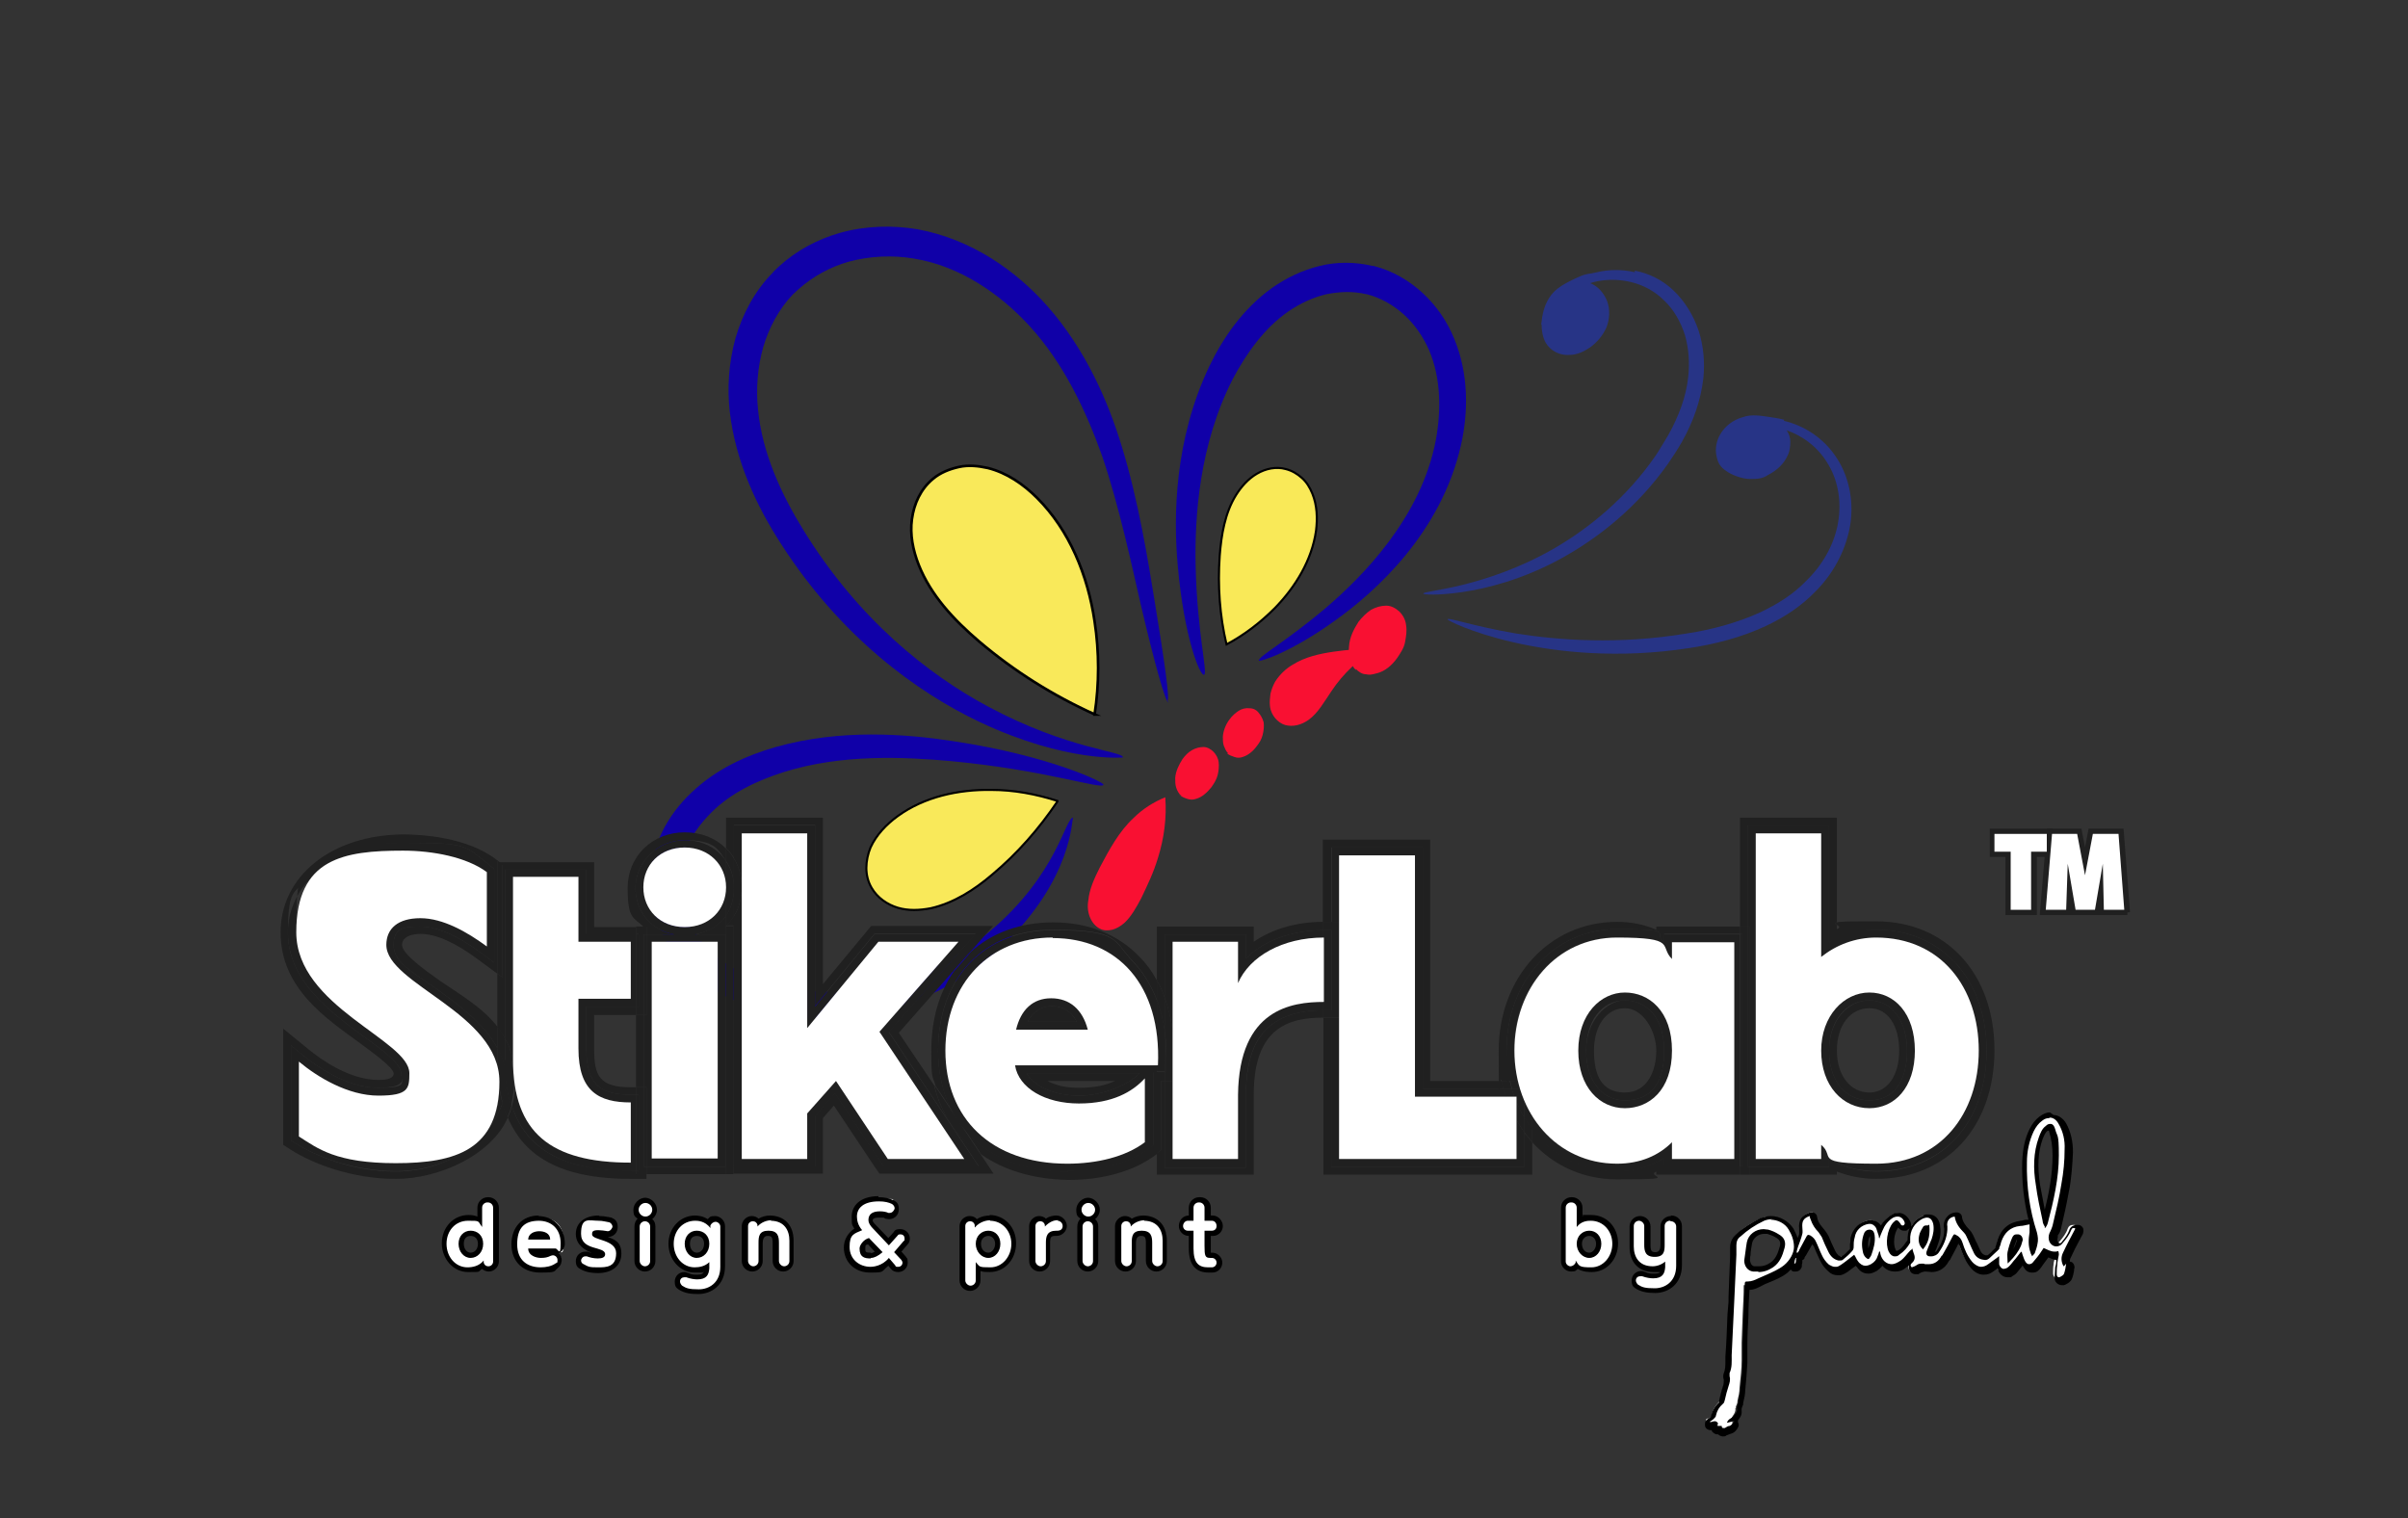 <?xml version="1.0" encoding="UTF-8"?>
<svg xmlns="http://www.w3.org/2000/svg" version="1.1" viewBox="0 0 460 290">
  <rect x="0" y="0" width="460" height="290" fill="#333333" stroke="none"/>
  <defs>
    <style>
      .cls-1 {
        fill: none;
      }

      .cls-2 {
        fill: #273486;
      }

      .cls-2, .cls-3, .cls-4, .cls-5, .cls-6, .cls-7 {
        fill-rule: evenodd;
      }

      .cls-8 {
        isolation: isolate;
      }

      .cls-3 {
        stroke-width: .5px;
      }

      .cls-3, .cls-4 {
        fill: #f9e95a;
      }

      .cls-3, .cls-4, .cls-6 {
        stroke: #000;
        stroke-miterlimit: 9.1;
      }

      .cls-4, .cls-6 {
        stroke-width: .4px;
      }

      .cls-9 {
        stroke: #202020;
        stroke-miterlimit: 10;
      }

      .cls-9, .cls-10 {
        fill: #202020;
      }

      .cls-11 {
        fill: #fff;
      }

      .cls-5 {
        fill: #f91032;
      }

      .cls-6 {
        fill: #f9e958;
      }

      .cls-7 {
        fill: #1000a8;
      }
    </style>
  </defs>
  <!-- Generator: Adobe Illustrator 28.7.2, SVG Export Plug-In . SVG Version: 1.2.0 Build 154)  -->
  <g>
    <g id="Capa_1">
      <g id="Capa_1-2" data-name="Capa_1">
        <g class="cls-8">
          <g class="cls-8">
            <g class="cls-8">
              <path class="cls-9" d="M384,162.7h-3v-3.4h10v3.4h-3v11.1h-3.9v-11.1h-.1Z"/>
              <path class="cls-9" d="M391.9,159.3h4.9l1.5,7.9,1.5-7.9h4.9l1.1,14.5h-3.9l-.2-8.8-1.5,8.8h-3.7l-1.5-8.8-.3,8.8h-3.9l1.2-14.5h-.1Z"/>
            </g>
          </g>
          <g class="cls-8">
            <g class="cls-8">
              <path class="cls-9" d="M388.5,174.3h-4.9v-11.1h-3v-4.4h11v4.4h-3v11.1h-.1ZM384.5,173.3h2.9v-11.1h3v-2.4h-9v2.4h3v11.1h.1Z"/>
              <path class="cls-9" d="M406.4,174.3h-5v-4.3c-.1,0-.9,4.3-.9,4.3h-4.5l-.7-4.3v4.3h-5.1l1.3-15.5h5.7l1.1,5.7,1.1-5.7h5.8l1.2,15.5ZM402.4,173.3h2.9l-1-13.5h-4.1l-1.9,10.1-1.9-10.1h-4l-1.1,13.5h2.9l.3-8.3h1l1.4,8.3h2.8l1.5-8.4h1l.2,8.4h0Z"/>
            </g>
          </g>
        </g>
        <g>
          <path class="cls-11" d="M384,162.7h-3v-3.4h10v3.4h-3v11.1h-3.9v-11.1h-.1Z"/>
          <path class="cls-11" d="M391.9,159.3h4.9l1.5,7.9,1.5-7.9h4.9l1.1,14.5h-3.9l-.2-8.8-1.5,8.8h-3.7l-1.5-8.8-.3,8.8h-3.9l1.2-14.5h-.1Z"/>
        </g>
        <g>
          <path class="cls-7" d="M223.2,134.2c-.5,0-2.5-6.8-5.3-18.8-1.5-6.5-4.1-18.8-7.4-28.4-2.9-8.1-7.1-17.4-13.9-24.8h0c-5.6-6.1-13.3-11.4-22-12.8-4.1-.7-8.4-.5-12.5.6-3.5,1-6.8,2.8-9.5,5.2-.4.3-.7.7-1.1,1-2.7,2.8-4.6,6.4-5.7,10.1-1.1,3.9-1.4,8-1,11.9.8,8.4,4.5,16.3,8.7,23.1,10.4,16.9,23.7,27.5,35.3,33.7,15.3,8.2,25.9,8.5,25.7,9.7,0,0-10.8,1-27.2-6.7-12.3-5.8-26.8-16.5-38.1-34.1-4.6-7.1-8.7-15.7-9.8-25.3-.5-4.5-.2-9.3,1.1-14,1.3-4.5,3.6-8.9,7-12.4.4-.5.9-.9,1.3-1.3,3.4-3.1,7.4-5.2,11.6-6.4,5-1.4,10.1-1.5,14.9-.7,10.3,1.9,18.8,7.9,24.8,14.7h0c7.3,8.3,11.6,18.2,14.2,26.8,3.2,10.4,5.1,22.3,6.2,29.1,2,12.2,3,19.3,2.5,19.4h0l.2.4h0Z"/>
          <path class="cls-7" d="M240.5,126.2c-.3-.7,5-3.5,12.8-10.1,6.9-5.9,18.2-17.2,21-32.1,1-5.5,1-11.7-1.3-17.1-1.1-2.5-2.7-4.9-4.8-6.8-2-1.8-4.4-3.2-7.1-3.9h-.1c-2.5-.6-5.1-.5-7.6,0-2.6.6-5.1,1.8-7.3,3.3-4.6,3.2-8,8-10.6,12.9-6.4,12.5-7.3,26.3-7.1,35.7.3,13,2.4,20.6,1.6,20.8s-3.8-7.2-5-20.7c-.9-9.8-.6-24.3,6-38.2,2.6-5.4,6.4-11,12-15,2.7-1.9,5.8-3.4,9.1-4.2,3.2-.8,6.7-.8,10.1,0h.2c3.6.9,6.8,2.8,9.4,5.2,2.7,2.5,4.7,5.5,6,8.7,2.8,6.8,2.7,14,1.3,20.3-3.8,16.8-16.3,28-24,33.5-8.6,6.2-14.5,8-14.7,7.7h.1Z"/>
          <path class="cls-7" d="M205,156.2c-.3,0,.1,11.6-13.6,24.6h0c-8.3,7.9-22.5,15.3-39.4,13.4-6.3-.7-13.1-2.8-18.7-7.3-2.7-2.2-5-4.9-6.6-8.1-.8-1.6-1.5-3.3-1.9-5.1-.4-1.7-.6-3.5-.6-5.2,0-6.8,3.4-12.9,7.9-17.1,4.7-4.5,10.5-7.1,16.1-8.7,12.4-3.5,24.9-2.5,34-1.1h0c18.5,2.8,28.8,7.9,28.6,8.3-.3,1-11-2.8-29.1-4.5h0c-8.9-.8-20.9-1.4-32,2.1-5,1.6-10,3.9-13.8,7.7s-6.2,8.3-6.2,13.3,0,2.6.5,3.9c.3,1.4.8,2.7,1.5,3.9,1.3,2.5,3.1,4.6,5.2,6.4,4.4,3.7,10.3,5.6,15.9,6.4,14.9,1.9,28.2-4.3,36.2-11.1h0c13.3-11.2,14.5-22.2,16.1-21.8h-.1Z"/>
          <path class="cls-3" d="M209.2,136.5c-8-3.6-15.5-8.3-22.2-14-4.8-4.1-9.2-8.8-11.5-14.6-1.1-2.8-1.7-5.8-1.3-8.7.4-3,1.7-5.8,4-7.7,1.4-1.2,3.2-1.9,5-2.3s3.7-.2,5.5.2c3.6.9,6.8,3.1,9.4,5.7,6.2,6.2,9.7,14.8,11,23.6.9,5.9.9,11.9,0,17.8h.1Z"/>
          <path class="cls-4" d="M202,153.1c-3.5,5.2-7.7,10-12.5,14-3.4,2.9-7.3,5.4-11.7,6.4-2.1.4-4.3.5-6.3-.1s-3.9-1.9-5-3.8c-.7-1.2-1-2.5-1-3.8s.3-2.7.8-3.9c1.1-2.4,3-4.4,5.2-6,5.1-3.7,11.6-5.1,17.9-5,4.3,0,8.5.8,12.6,2.1h0Z"/>
          <path class="cls-6" d="M234.3,123.1c-1.3-5.5-1.7-11.2-1.3-16.9.3-4,1-8.2,3.1-11.6,1-1.6,2.3-3.1,4-4.1s3.7-1.4,5.5-.9c1.2.3,2.2.9,3.1,1.7s1.5,1.8,2,3c.9,2.2,1,4.7.7,7.1-.8,5.6-3.9,10.7-7.9,14.8-2.7,2.7-5.8,5.1-9.2,6.9h0Z"/>
          <g>
            <path class="cls-5" d="M222.6,152.3c.3,3.8-.2,7.8-1.4,11.6-.8,2.7-2,5.2-3.2,7.7-.9,1.7-1.9,3.5-3.2,4.7-.7.6-1.5,1.1-2.3,1.3s-1.7.2-2.4-.2c-.8-.4-1.5-1.2-1.9-2.2s-.5-2.1-.3-3.2c.2-2.2,1.2-4.3,2.2-6.3,1.8-3.4,3.7-6.9,6.4-9.4,1.8-1.8,3.9-3.1,6.1-4h0Z"/>
            <path class="cls-5" d="M225.6,152c-.4-.4-.7-.9-.9-1.5s-.2-1.2-.2-1.9c.1-1.3.7-2.5,1.4-3.6.5-.7,1.1-1.3,1.8-1.7s1.5-.6,2.2-.6,1.4.4,1.9.9.9,1.2,1,2,0,1.7-.2,2.5-.7,1.6-1.2,2.3c-.8,1-1.8,1.9-2.9,2.2-.6.2-1.1.2-1.7,0s-1.1-.4-1.5-.8h.3v.2h0Z"/>
            <path class="cls-5" d="M234.6,143.9c-.4-.4-.6-.9-.8-1.4s-.2-1.2-.2-1.8c.1-1.2.6-2.4,1.3-3.3.5-.7,1.1-1.2,1.7-1.6s1.4-.6,2.1-.5c.7,0,1.3.3,1.7.8s.8,1.1,1,1.9c.1.8,0,1.6-.2,2.4s-.6,1.5-1.1,2.1c-.7,1-1.7,1.8-2.7,2.1-.5.2-1.1.2-1.6,0s-1-.3-1.4-.7h.2Z"/>
            <path class="cls-5" d="M263,123.8c-3.3,2-6.4,4.8-8.7,8.3-1.3,1.9-2.5,4.1-4.3,5.4-1.4,1-3,1.4-4.5,1-.7-.2-1.4-.7-1.9-1.3s-.9-1.4-1-2.3c-.1-.8,0-1.6.1-2.4.2-.8.5-1.6.9-2.3.9-1.4,2.1-2.5,3.3-3.2,2.4-1.5,5.1-2.1,7.8-2.5,2.8-.4,5.5-.6,8.3-.6h0Z"/>
            <path class="cls-5" d="M259,128c-.5-.5-.9-1.2-1.1-2s-.3-1.6-.2-2.5c.1-1.7.9-3.3,1.8-4.7.7-.9,1.5-1.7,2.4-2.3.9-.5,1.9-.8,2.9-.8s1.8.5,2.5,1.1c.7.7,1.2,1.6,1.3,2.6.2,1.1,0,2.2-.2,3.3s-.9,2.1-1.5,3c-1,1.4-2.3,2.5-3.8,2.9s-1.5.3-2.2.2c-.7,0-1.4-.5-1.9-1h0v.2h0Z"/>
          </g>
          <path class="cls-2" d="M340.9,80.2c-1-.2-.6-.2-2.6-.5s-3.7-.6-5.4,0c-1.8.5-3.4,1.7-4.3,3.3-.7,1.2-1,2.7-.7,4.1s.7,2.1,1.9,2.9c1.1.8,3.1,1.5,4.5,1.5s2.3,0,3.5-.8c1.6-.8,3-2.1,3.7-3.7.4-.8.5-1.7.5-2.6s-.3-1.6-.7-2.2c2.9,1,6,3.1,8,6.6,1.9,3.2,2.6,7.4,1.7,11.7-.8,3.8-2.9,7.5-6,10.5-2.4,2.5-5.4,4.4-8.8,6-4.4,2-9.3,3.3-13.9,4-13.2,2.2-24.6,1.3-32.8,0-8.2-1.4-12.8-3.1-13-2.7,0,.2,4.4,2.5,12.6,4.4,8.3,1.9,20,3.2,33.6,1.1,4.7-.7,9.9-2,14.6-4.2,3.6-1.7,6.8-3.8,9.5-6.6,3.4-3.4,5.6-7.6,6.5-11.9,1-4.9,0-9.8-2.3-13.4-2.6-4.2-6.7-6.5-10.2-7.3h0v-.2h0Z"/>
          <path class="cls-2" d="M312.3,52c-2.6-.6-5.1-.5-7.2,0-1.6.4-2,.2-3.5.9-.9.4-.7.3-1.7.8s-2.2,1.2-3,2c-1.5,1.5-2.2,3.6-2.4,5.7-.1.4-.1.6,0,.7h0c0,.8.1,1.5.3,2.2.2.8.6,1.5,1.2,2.1,1,1,2.4,1.5,3.8,1.4,1.4,0,2.7-.6,3.9-1.4,1.4-1,2.5-2.3,3.2-3.9.6-1.6.7-3.4.1-5-.6-1.5-1.7-2.8-3.2-3.4.5-.2,1-.3,1.5-.4,3.8-.7,8.9,0,12.6,3.7,1.8,1.7,3.2,4.1,4,6.7.7,2.5.9,5.2.6,7.9-.4,3.8-1.8,7.5-3.8,11.1-.8,1.3-1.6,2.7-2.4,3.9-5.5,8-12.6,13.8-19.3,17.7-6.9,4-13.4,6-17.9,7.1-4.6,1.1-7.3,1.3-7.2,1.6,0,.2,2.7.4,7.5-.3,4.7-.7,11.5-2.4,18.8-6.4,7.1-3.9,14.6-9.8,20.5-18.2.9-1.3,1.8-2.7,2.6-4.1,2.2-3.9,3.6-7.9,4.1-12.2.3-3.1,0-6.2-.9-9-1-3-2.7-5.7-4.8-7.7-2.2-2.1-4.8-3.3-7.4-3.8h0v.3h0Z"/>
        </g>
        <g>
          <path class="cls-1" d="M178.5,207.4c-.5-2.1-.8-4.3-.8-6.6,0-6,1.6-11.2,4.3-15.2l-10.3,11.7,6.8,10.1Z"/>
          <path class="cls-1" d="M91.2,183.2c-4.3-3.2-8-4.8-10.9-4.8s-3.5.4-3.5,2.1,4.2,4.7,7.3,6.9c3.8,2.6,8,5,10.9,8.7v-10.2l-3.8-2.8h0Z"/>
          <path class="cls-1" d="M63.3,164.6c-1.5.7-2.8,1.7-3.8,3,1.1-1.1,2.4-2.1,3.8-3Z"/>
          <path class="cls-1" d="M88.6,220c1.9-1,3.5-2.3,4.6-4.2-1.2,1.6-2.8,3-4.6,4.2Z"/>
          <path class="cls-1" d="M213,206.5h-12.9c1.6.8,3.2,1.3,6.1,1.3s5.1-.5,6.8-1.3h0Z"/>
          <path class="cls-1" d="M113.5,193.9v6.5c0,5.1,1,7.3,7,7.3h1v-13.8h-8Z"/>
          <path class="cls-1" d="M310.4,208.7c4.4,0,6-4.3,6-8s-2.5-8.1-6-8.1-5.9,3.3-5.9,8.1,2.4,8,5.9,8Z"/>
          <path class="cls-1" d="M357.1,208.7c3.5,0,5.7-3.3,5.7-8s-2.1-8.1-5.7-8.1-6.2,3.2-6.2,8.1,2.4,8,6.2,8Z"/>
          <path class="cls-1" d="M350.9,176.7v.8c.8-.3.4-.6,0-.8Z"/>
          <path class="cls-10" d="M95,203.8c-2.8-11.1-21.2-16.4-21.2-23.3s2.2-5.1,6.5-5.1,8.9,2.6,12.7,5.4v-14.2c-3.9-2.9-10.4-4.1-16-4.1s-10,.3-13.7,2.1c-1.4.9-2.7,1.9-3.8,3-1.9,2.3-2.9,5.7-2.9,10.5,0,14.2,21.6,20.6,21.6,26.9s0,4.3-5.9,4.3-11.6-3.5-15.2-6.5v14.3c3.6,2.3,7.1,5.1,18.5,5.1s9.6-.5,13-2.2c1.8-1.2,3.4-2.6,4.6-4.2,1.3-2,2-4.7,2.1-8.1-.2-1.2-.3-2.5-.3-3.9h0Z"/>
          <path class="cls-10" d="M93.2,215.8c-1.2,1.9-2.7,3.2-4.6,4.2-3.5,2.3-7.9,3.8-13,3.8h-.2.2c-8.1,0-15.3-2.9-19.3-5.5l-.7-.4v-18.2l2.4,2c2.3,1.8,8.1,6.1,14.2,6.1s4.4-2.1,4.4-2.8c0-1.8-3.5-4.4-7-6.9-6.5-4.8-14.6-10.7-14.6-20s1.7-7.6,4.5-10.5c1-1.3,2.3-2.3,3.8-3,3.7-2.2,8.3-3.6,13.6-3.6,12.7,0,11.7.4,16.9,4.5l.6.5v17.9l-2.4-1.8c-4.6-3.4-8.5-5.1-11.8-5.1s-5,.3-5,3.6,3.8,5.2,7.9,8.1c4.3,3.1,9.3,6.7,11.9,11.5v-4.1c-2.9-3.7-7.1-6.1-10.9-8.7-3.1-2.2-7.3-5.2-7.3-6.9s2.2-2.1,3.5-2.1c2.9,0,6.6,1.6,10.9,4.8l3.8,2.8v-21.5h.2l-.4-.3c-5.6-4.3-14.3-4.8-17.8-4.8h0c-13.6.1-23.4,7.9-23.4,18.7s8.8,16.5,15.2,21.2c2.3,1.7,6.2,4.5,6.4,5.7,0,.4,0,1.3-2.9,1.3-5.6,0-11.1-4-13.3-5.8l-4.9-4v22.2l1.4.9c4.2,2.7,11.7,5.6,20.1,5.6s18.3-4.6,21.4-11.7c-.4-.9-.7-1.8-1-2.8-.6,1.8-1.5,3.5-2.8,5.1Z"/>
          <path class="cls-10" d="M93,166.6v14.2c-3.8-2.8-8.4-5.4-12.7-5.4s-6.5,2-6.5,5.1c0,6.9,18.5,12.2,21.2,23.3v-3.6c-2.6-4.8-7.6-8.4-11.9-11.5-4.1-2.9-7.9-4.8-7.9-8.1s1.7-3.6,5-3.6,7.2,1.7,11.8,5.1l2.4,1.8v-17.9l-.6-.5c-5.2-4.1-4.2-4.5-16.9-4.5s-9.9,1.4-13.6,3.6c3.6-1.8,8.4-2.1,13.7-2.1s12.1,1.2,16,4.1h0Z"/>
          <path class="cls-10" d="M93.2,215.8c1.3-1.6,2.2-3.3,2.8-5.1-.3-1-.5-2-.6-3,0,3.4-.9,6-2.1,8.1h-.1Z"/>
          <path class="cls-10" d="M75.6,223.8h-.2.2Z"/>
          <path class="cls-10" d="M57.1,217.1v-14.3c3.6,3,9.4,6.5,15.2,6.5s5.9-1.4,5.9-4.3c0-6.3-21.6-12.7-21.6-26.9s1.1-8.2,2.9-10.5c-2.9,2.9-4.5,6.6-4.5,10.5,0,9.3,8.1,15.2,14.6,20,3.5,2.5,7,5.1,7,6.9s1.7,2.8-4.4,2.8-11.9-4.3-14.2-6.1l-2.4-2v18.2l.7.4c4,2.6,11.2,5.4,19.3,5.4h0c5.1,0,9.5-1.4,13-3.7-3.4,1.7-7.9,2.2-13,2.2-11.4,0-14.9-2.8-18.5-5.1h0Z"/>
          <path class="cls-10" d="M98.4,207.4c1.6,10.4,8.8,14.7,22.1,14.7v-11.5c-6.1,0-10-2.1-10-10.3v-9.5h10v-10.9h-10v-12.4h0c0-.1-12.5-.1-12.5-.1v35.2c.2,1.2.4,2.5.4,4s0,.5,0,.8Z"/>
          <path class="cls-10" d="M98.4,206.6c0-1.4,0-2.7-.4-4,0,1.7,0,3.3.4,4.7v-.8h0Z"/>
          <path class="cls-10" d="M96,186.7l-1-.7v10.2c.6.7,1.1,1.5,1.5,2.3v-32.4h15.5v12.4h9.5v-1.4h-8v-12.4h-18.3l.8.6v21.6-.2Z"/>
          <path class="cls-10" d="M113.5,200.4v-6.5h8v-1.6h-9.5v8c0,7.3,3.1,8.8,8.5,8.8h1v-1.4h-1c-6,0-7-2.2-7-7.3Z"/>
          <path class="cls-10" d="M121.5,223.6h-1c-12.6.1-20-3.9-22.7-12.3-.2.8-.5,1.5-.8,2.2,1.1,2.5,2.6,4.7,4.6,6.4,4.2,3.6,10.4,5.3,18.9,5.3h3v-.9h-2v-.7Z"/>
          <path class="cls-10" d="M95.4,206.6c0-1,0-1.9-.4-2.8,0,1.4,0,2.7.3,3.9v-1.1h0Z"/>
          <path class="cls-10" d="M96.5,202.5v-4.1c-.4-.8-.9-1.6-1.5-2.3v4.1c.8,1.5,1.4,3.1,1.6,4.8v-2.5h0Z"/>
          <polygon class="cls-10" points="95 186 96 186.7 96 165.1 95.2 164.5 95 164.5 95 186"/>
          <path class="cls-10" d="M96.6,205.5v1.2c0,1.3-.3,2.7-.7,4,.3,1,.6,1.9,1,2.8.3-.7.6-1.4.8-2.2-.6-1.7-.9-3.7-1.1-5.8Z"/>
          <path class="cls-10" d="M95,200.2v3.6c.2.9.4,1.8.4,2.8v1.1c.2,1.1.4,2.1.6,3,.4-1.3.7-2.7.7-4s0-.8,0-1.2v-.5c-.2-1.7-.8-3.3-1.6-4.8h0Z"/>
          <path class="cls-10" d="M112,200.3v-8h9.5v-13.9h-9.5v-12.4h-15.5v32.4c.7,1.2,1.2,2.6,1.5,4.2v-35.2h12.5v12.5h10v10.9h-10v9.5c0,8.2,3.9,10.3,10,10.3v11.5c-13.3,0-20.5-4.3-22.1-14.7,0,1.4-.3,2.7-.6,3.9,2.8,8.4,10.1,12.4,22.7,12.4h0c0-.1,1-.1,1-.1v-14.5h-1c-5.4,0-8.5-1.5-8.5-8.8Z"/>
          <path class="cls-10" d="M98,202.6c-.3-1.6-.8-3-1.5-4.2v7.1c.2,2.1.6,4,1.1,5.8.3-1.3.5-2.6.6-3.9-.2-1.5-.3-3-.4-4.7h.2Z"/>
          <path class="cls-10" d="M96.6,205.5v-.5.5Z"/>
          <rect class="cls-10" x="124.5" y="179.9" width="12.6" height="41.4"/>
          <path class="cls-10" d="M130.8,161.9c-4.7,0-7.9,3.3-7.9,7.6s3.2,7.6,7.9,7.6,7.9-3.3,7.9-7.6-3.3-7.6-7.9-7.6Z"/>
          <rect class="cls-10" x="121.5" y="193.9" width="1.5" height="13.8"/>
          <path class="cls-10" d="M138.7,174.9c-1.3,1.9-3.4,3.1-5.9,3.6h5.8v44.4h-15.1v1.4h15.2v-49.4Z"/>
          <path class="cls-10" d="M123.5,178.5h5.3c-4.4-.8-7.4-4.3-7.4-8.9s3.9-9.1,9.4-9.1,6.3,1.5,7.9,4v-2.4c-2-2-4.7-3.1-7.9-3.1-6.2,0-10.9,4.6-10.9,10.6s1.1,5.6,3,7.4h-1.4c0,.1,2,.1,2,.1v1.5h0Z"/>
          <polygon class="cls-10" points="122 178.4 122 192.3 121.5 192.3 121.5 193.9 123 193.9 123 178.5 123.5 178.5 123.5 177 121.5 177 121.5 178.4 122 178.4"/>
          <path class="cls-10" d="M123,222.9v-15.2h-1.5v1.4h.5v14.5h-.5v.7h2v-1.4h-.5Z"/>
          <rect class="cls-10" x="121.5" y="209.1" width=".5" height="14.5"/>
          <rect class="cls-10" x="121.5" y="178.4" width=".5" height="13.9"/>
          <path class="cls-10" d="M130.8,177.1c-4.7,0-7.9-3.3-7.9-7.6s3.2-7.6,7.9-7.6,7.9,3.3,7.9,7.6v-5c-1.6-2.4-4.4-4-7.9-4-5.5,0-9.4,4.5-9.4,9.1s3,8.1,7.4,8.9h-5.3v15.4h-.5v13.8h.5v15.2h15.1v-44.4h-5.8c2.5-.5,4.6-1.6,5.9-3.6v-5.4c0,4.3-3.2,7.6-7.9,7.6h0ZM137.1,179.9v41.4h-12.6v-41.4h12.6Z"/>
          <rect class="cls-10" x="123" y="178.5" width=".5" height="15.4"/>
          <path class="cls-10" d="M123,207.7v15.2h.5v-15.2h-.5Z"/>
          <polygon class="cls-10" points="154.2 221.4 154.2 212.7 159.7 206.5 169.6 221.4 184.2 221.4 168 197.1 183.1 179.9 167.8 179.9 154.2 196.4 154.2 159.2 141.7 159.2 141.7 169.5 141.7 221.4 154.2 221.4"/>
          <path class="cls-10" d="M178.5,207.4l-6.8-10.1,10.3-11.7c1-1.4,2.1-2.7,3.4-3.8l4.3-4.9h-23.3l-.9,1.1-8.3,10v-31.8h-18.5v5.8c.6.6,1.1,1.2,1.5,1.9v-6.3h15.5v34.6l11.4-13.9h19.3l-16.6,18.8,17.2,25.7h-18.2l-9.3-14-3.8,4.4v9.6h-15.5v-47.9c-.4.7-.9,1.4-1.5,1.9h1.4v47.4h-1.4,18.5v-10.6l2.1-2.4,7.8,11.7.9,1.3h21.8l-2.6-3.9c-4.4-3.1-7.5-7.6-8.8-13.1v.2Z"/>
          <path class="cls-10" d="M138.7,174.9v2c.6-.6,1.1-1.2,1.5-1.9v-5.4c0,2.2-.6,4-1.5,5.3h0Z"/>
          <path class="cls-10" d="M140.2,169.6v-5.6c-.4-.7-.9-1.4-1.5-1.9v2.4c1,1.4,1.5,3.2,1.5,5.1Z"/>
          <rect class="cls-10" x="138.7" y="176.9" width="1.4" height="47.4"/>
          <path class="cls-10" d="M138.7,164.5v10.5c.9-1.4,1.5-3.2,1.5-5.3s-.5-3.7-1.5-5.1h0Z"/>
          <path class="cls-10" d="M141.7,159.2h12.5v37.2l13.6-16.5h15.3l-15.1,17.2,16.2,24.3h-14.6l-9.9-14.9-5.5,6.2v8.7h-12.5v-51.9c0,2-.5,3.9-1.5,5.5v47.9h15.5v-9.6l3.8-4.4,9.3,14h18.2l-17.2-25.7,16.6-18.8h-19.3l-11.4,13.9v-34.6h-15.5v6.3c1,1.6,1.5,3.5,1.5,5.5v-10.3h0Z"/>
          <path class="cls-10" d="M140.2,175c1-1.6,1.5-3.5,1.5-5.5s-.5-3.9-1.5-5.5v11Z"/>
          <path class="cls-10" d="M201.1,179.2h-.1c-11.8-.1-20.4,8.6-20.4,21.5s8.7,21.6,23.3,21.6,11.1-1.3,14.8-4.1v-12.2c-2.4,2.6-6.2,4.8-12.6,4.8s-11.5-2.9-12.2-7.3h27.1v-5.7c-1.4-11.8-9.2-18.6-19.9-18.6h0ZM194.1,196.7c.9-3.8,3.2-6,6.7-6s6,2.1,7,6h-13.7Z"/>
          <path class="cls-10" d="M200.9,192.2c-2.2,0-3.8,1.4-4.6,3h9.4c-1-2-2.6-3-4.8-3h0Z"/>
          <path class="cls-10" d="M206.2,209.3c4.7,0,9.7-2.3,11.5-4.3h-21.6c1.5,2.6,5.4,4.3,10.1,4.3ZM200.1,206.5h12.9c-1.7.8-3.9,1.3-6.8,1.3s-4.5-.5-6.1-1.3h0Z"/>
          <path class="cls-10" d="M220.3,204.8v13.9l-.6.5c-3.8,2.9-9.4,4.4-15.7,4.4v.2c-15.1,0-24.8-9.1-24.8-23.1s8.8-23.1,21.9-23.1,11.5,2.1,15.4,6.1c1.9,2,3.4,4.5,4.5,7.3v-3.7c-.9-1.7-2-3.2-3.3-4.5-4.1-4.3-9.8-6.6-16.5-6.6h0c-6.3,0-11.7,2-15.7,5.6h0c0,.1-3.3,3.8-3.3,3.8-2.8,4-4.3,9.2-4.3,15.2s.3,4.5.8,6.6l8.2,12.3.5.8c4.4,3.1,10.1,4.8,16.8,4.9,6.6,0,12.5-1.7,16.6-4.8l.4-.3v-15.5h-.9Z"/>
          <path class="cls-10" d="M182,185.6l3.3-3.7h0c-1.3,1-2.4,2.3-3.4,3.7h0Z"/>
          <path class="cls-10" d="M178.5,207.4c1.3,5.5,4.4,10,8.8,13.1l-.5-.8-8.2-12.3h-.1Z"/>
          <path class="cls-10" d="M193.9,203.5c.7,4.4,5.8,7.3,12.2,7.3s10.2-2.2,12.6-4.8v12.2c-3.7,2.8-9.2,4.1-14.8,4.1-14.6,0-23.3-8.7-23.3-21.6s8.6-21.6,20.4-21.6h.1c10.7.1,18.5,6.8,19.9,18.7v-6.7c-1.1-2.8-2.6-5.3-4.5-7.3-3.9-4-2.3-6.1-15.4-6.1s-21.9,9.1-21.9,23.1,9.7,23.1,24.8,23.1v-.2c6.3,0,11.9-1.5,15.7-4.4l.6-.5v-13.9h.7v-1.3h-27.1ZM206.2,209.3c-4.7,0-8.6-1.7-10.1-4.3h21.6c-1.8,2-6.8,4.3-11.5,4.3Z"/>
          <path class="cls-10" d="M200.8,190.7c-3.5,0-5.8,2.2-6.7,6h13.7c-1-3.9-3.5-6-7-6ZM196.3,195.2c.8-1.6,2.4-3,4.6-3s3.8,1,4.8,3h-9.4Z"/>
          <path class="cls-10" d="M236.5,187.9v-7.9h-12.5v16.9c.3,2.1.3,4.3.2,6.7v2.9h-.2v14.9h12.5v-12.3c.2-16.3,10.2-17.7,16.3-17.7v-12.2c-7.9,0-14.1,3.6-16.3,8.7h0Z"/>
          <path class="cls-10" d="M224.2,203.6c.1-2.3,0-4.6-.2-6.7v9.6h.2v-2.9h0Z"/>
          <path class="cls-10" d="M238,209.3v13.8h-15.5v-.2h0v-16.4h-.7v13.2l-.8.6v4.1h18.5v-15.3c0-12.9,6.8-14.7,13.3-14.7v-1.4c-13,0-14.7,8.7-14.8,16.3h0Z"/>
          <path class="cls-10" d="M222.5,178.5h15.5v4.6c3.4-3.4,8.7-5.4,14.8-5.4v-1.6c-5.2,0-9.8,1.4-13.3,3.8v-2.9h-18.5v10.3c.6,1,1.1,2.1,1.5,3.3v-12.1h0Z"/>
          <path class="cls-10" d="M221.2,203.5c0-2,0-3.9-.2-5.7v5.7h.2Z"/>
          <path class="cls-10" d="M222.5,197.1v-6.5c-.4-1.2-.9-2.3-1.5-3.3v3.7c.7,1.9,1.2,3.9,1.5,6.1Z"/>
          <polygon class="cls-10" points="221.8 206.5 222.5 206.5 222.5 204.8 221 204.8 221 220.3 221.8 219.7 221.8 206.5"/>
          <path class="cls-10" d="M221,191v6.7c.2,1.8.3,3.7.2,5.7h-.2v1.3h1.5v-7.7c-.3-2.2-.8-4.2-1.5-6.1h0Z"/>
          <path class="cls-10" d="M236.5,209.1v12.3h-12.5v-14.9h-1.5v16.4h0v.2h15.5v-13.8c0-7.6,1.8-16.3,14.8-16.3v-1.6c-6.1,0-16.1,1.4-16.3,17.7h0Z"/>
          <path class="cls-10" d="M224,180h12.5v7.9c2.2-5.1,8.4-8.7,16.3-8.7v-1.5c-6.1,0-11.4,2-14.8,5.4v-4.6h-15.5v12.1c.7,2,1.2,4.1,1.5,6.3v-16.9Z"/>
          <path class="cls-10" d="M224,196.9c-.3-2.3-.8-4.4-1.5-6.3v6.5c.3,2,.4,4.1.3,6.3v1.4h-.3v1.7h1.5v-9.6h0Z"/>
          <path class="cls-10" d="M222.8,203.4c0-2.2,0-4.3-.3-6.3v7.7h.3v-1.4Z"/>
          <path class="cls-10" d="M270.3,209.5v-46.1h-14.5v12.7h.1v18.3h-.1v27h33.9v-7.4c-.8-1.4-1.5-2.9-2-4.5h-17.4Z"/>
          <polygon class="cls-10" points="255.9 176.1 255.9 176.1 255.8 176.1 255.8 194.4 255.9 194.4 255.9 176.1"/>
          <path class="cls-10" d="M291.2,222.9h-36.9v-28.5h-1.5v30h39.9v-6.2c-.5-.6-1-1.2-1.5-1.8v6.6h0Z"/>
          <path class="cls-10" d="M254.3,176.1v-14.2h17.5v46.1h15.4c-.1-.5-.2-1-.4-1.5h-13.6v-46.1h-20.5v15.7h1.6Z"/>
          <path class="cls-10" d="M252.9,191.4v-12.2h-.1v12.2h.1Z"/>
          <path class="cls-10" d="M254.3,194.4v-1.4h-1.5v1.4h1.5Z"/>
          <path class="cls-10" d="M252.9,177.7h1.4v-1.6h-1.5v1.6h.1Z"/>
          <path class="cls-10" d="M252.9,177.7h-.1v1.5h.1c0-.1,0,0,0,0v12.2h-.1v1.6h1.5v-15.3h-1.4Z"/>
          <path class="cls-10" d="M289.7,221.4h-33.9v-27h-1.5v28.5h36.9v-6.6c-.5-.7-1-1.5-1.5-2.3v7.4h0Z"/>
          <path class="cls-10" d="M255.8,163.4h14.5v46.1h17.4c-.2-.5-.3-1-.4-1.5h-15.4v-46.1h-17.5v14.2h1.5v-12.7h0Z"/>
          <polygon class="cls-10" points="255.8 176.1 254.3 176.1 254.3 177.7 254.4 177.7 254.4 193 254.3 193 254.3 194.4 255.8 194.4 255.8 176.1"/>
          <rect class="cls-10" x="254.3" y="177.7" width=".1" height="15.3"/>
          <path class="cls-10" d="M292.7,213.2c3.4,5.5,9.2,9.1,16.2,9.1s8-1.6,10.5-4.1v3.2h11.9v-41.4h-11.9v3.2c-2.5-2.5-5.9-4.1-10.5-4.1h0c-11.6,0-19.6,9.6-19.6,21.6s.2,4,.7,5.8h2.7v6.7h0ZM310.4,189.6c4.6,0,9,3.5,9,11.1s-4.4,11-9,11-8.9-4-8.9-11,4.3-11.1,8.9-11.1Z"/>
          <path class="cls-10" d="M291.2,208v2.2c.4,1,.9,2,1.5,2.9v-6.7h-2.7c.1.5.3,1,.4,1.5h.8Z"/>
          <path class="cls-10" d="M290.4,208c.2.8.5,1.5.8,2.2v-2.2h-.8Z"/>
          <path class="cls-10" d="M287.8,200.6c0-13.2,9.1-23.1,21.1-23.1s6.5.8,9,2.5v-1.6h14.5v-1.4h-16v.6c-2.3-1-4.8-1.5-7.5-1.5h0c-12.9,0-22.6,10.6-22.6,24.6s.2,4,.6,5.8h1.6c-.4-1.9-.6-3.8-.6-5.9h-.1Z"/>
          <path class="cls-10" d="M332.4,222.8h-14.5v-1.6c-2.6,1.6-5.6,2.5-9,2.5h0c-6.6,0-12.4-3-16.2-8v2.5c4,4.4,9.7,7.1,16.2,7.1,12.9,0,5.3-.5,7.5-1.5v.6h17.9-1.9v-1.6Z"/>
          <path class="cls-10" d="M310.4,210.2c4.4,0,7.5-2.5,7.5-9.5s-4-9.6-7.5-9.6-7.4,3.9-7.4,9.6,3,9.5,7.4,9.5ZM310.4,192.6c3.5,0,6,4.4,6,8.1s-1.6,8-6,8-5.9-3.2-5.9-8,2.4-8.1,5.9-8.1Z"/>
          <path class="cls-10" d="M289.7,214v-3.5c-.1-.3-.3-.7-.4-1h-1.6c.5,1.6,1.2,3.1,2,4.5Z"/>
          <path class="cls-10" d="M291.2,213.5v2.8c.5.6,1,1.3,1.5,1.8v-2.5c-.5-.7-1-1.4-1.5-2.2h0Z"/>
          <path class="cls-10" d="M288.8,208c-.1-.5-.3-1-.4-1.5h-1.6c.1.5.2,1,.4,1.5h1.6Z"/>
          <path class="cls-10" d="M289.3,209.5c-.2-.5-.3-1-.5-1.5h-1.6c.1.5.3,1,.4,1.5h1.7Z"/>
          <path class="cls-10" d="M289.7,214c.5.8,1,1.6,1.5,2.3v-2.8c-.6-1-1.1-2-1.5-3v3.5Z"/>
          <path class="cls-10" d="M310.4,211.7c4.6,0,9-3.4,9-11s-4.4-11.1-9-11.1-8.9,4.1-8.9,11.1,4.1,11,8.9,11ZM310.4,191.1c3.5,0,7.5,2.6,7.5,9.6s-3.1,9.5-7.5,9.5-7.4-3.8-7.4-9.5,3-9.6,7.4-9.6Z"/>
          <path class="cls-10" d="M317.9,180c-2.5-1.7,3-2.5-9-2.5s-21.1,9.9-21.1,23.1.2,4,.6,5.9h1.5c-.4-1.8-.7-3.8-.7-5.8,0-12,8-21.6,19.6-21.6h0c4.6,0,8,1.6,10.5,4.1v-3.2h11.9v41.4h-11.9v-3.2c-2.5,2.5-6,4.1-10.5,4.1-7,0-12.8-3.6-16.2-9.1v2.6c3.8,4.9,9.6,8,16.2,8h0c3.4,0,6.4-.9,9-2.5v1.6h14.5v-44.4h-14.5v1.6h.1Z"/>
          <path class="cls-10" d="M289.7,209.5h-.4c.1.3.3.7.4,1v-1Z"/>
          <path class="cls-10" d="M291.2,210.2v3.3c.5.8,1,1.5,1.5,2.2v-2.6c-.6-.9-1.1-1.9-1.5-2.9Z"/>
          <path class="cls-10" d="M290,206.5h-1.5c.1.5.2,1,.4,1.5h1.6c-.2-.5-.3-1-.4-1.5h-.1Z"/>
          <path class="cls-10" d="M290.4,208h-1.6c.1.5.3,1,.5,1.5h.4v1c.4,1.1.9,2.1,1.5,3v-3.3c-.3-.7-.6-1.5-.8-2.2Z"/>
          <path class="cls-10" d="M347.9,218.7c2.8,2.3-1.8,3.6,10.5,3.6s19.6-9.6,19.6-21.6-7.2-21.6-19.6-21.6-7.6,1.4-10.5,3.7v-23.5h-12.5v62.2h12.5v-2.8h0ZM357.1,189.6c4.8,0,8.7,4,8.7,11.1s-3.9,11-8.7,11-9.2-4.3-9.2-11,4.4-11.1,9.2-11.1Z"/>
          <path class="cls-10" d="M357.1,210.2c4.7,0,7.2-3.7,7.2-9.5s-3-9.6-7.2-9.6-7.7,4-7.7,9.6,3,9.5,7.7,9.5ZM357.1,192.6c3.6,0,5.7,3.4,5.7,8.1s-2.2,8-5.7,8-6.2-3.1-6.2-8,2.6-8.1,6.2-8.1Z"/>
          <path class="cls-10" d="M350.9,176.7v-.5c-.6.1-.3.3,0,.5Z"/>
          <path class="cls-10" d="M358.4,176c-4.7,0-6.8,0-7.5.2v.5c.4.2.8.5,0,.8v-.8c-.3-.2-.6-.4,0-.5v-20h-18.5v20.8h1.5v-19.3h15.5v22.3c2.8-1.6,5.8-2.4,9-2.4,12.5,0,21.1,9.5,21.1,23.1s-8.3,23.1-21.1,23.1h0c-3.3,0-6.4-.9-9-2.4v1.5h-15.1v1.5h16.6v-.6c2.3.9,4.9,1.4,7.5,1.4,13.5,0,22.6-9.9,22.6-24.6s-9.3-24.6-22.6-24.6Z"/>
          <polygon class="cls-10" points="333.9 222.9 333.9 177 332.4 177 332.4 178.4 332.8 178.4 332.8 222.8 332.4 222.8 332.4 224.4 334.3 224.4 334.3 222.9 333.9 222.9"/>
          <rect class="cls-10" x="332.4" y="178.4" width=".4" height="44.4"/>
          <path class="cls-10" d="M334.3,222.9h15.1v-1.5c2.6,1.5,5.7,2.3,9,2.3h0c12.8,0,21.1-9.4,21.1-23s-8.6-23.1-21.1-23.1-6.2.8-9,2.4v-22.3h-15.5v19.3h.4v45.9ZM335.4,159.3h12.5v23.5c2.9-2.3,6.5-3.7,10.5-3.7,12.4,0,19.6,9.6,19.6,21.6s-7.3,21.6-19.6,21.6-7.7-1.3-10.5-3.6v2.8h-12.5v-62.2h0Z"/>
          <path class="cls-10" d="M357.1,211.7c4.8,0,8.7-3.9,8.7-11s-3.9-11.1-8.7-11.1-9.2,4.4-9.2,11.1,4.1,11,9.2,11ZM357.1,191.1c4.2,0,7.2,3.8,7.2,9.6s-2.5,9.5-7.2,9.5-7.7-3.9-7.7-9.5,3.2-9.6,7.7-9.6Z"/>
          <rect class="cls-10" x="333.9" y="177" width=".4" height="45.9"/>
        </g>
        <path class="cls-11" d="M77,162.5c5.6,0,12.1,1.2,16,4.1v14.2c-3.8-2.8-8.4-5.4-12.7-5.4s-6.5,2-6.5,5.1c0,7.5,21.6,13,21.6,26.1s-8.4,15.6-19.8,15.6-14.9-2.8-18.5-5.1v-14.3c3.6,3,9.4,6.5,15.2,6.5s5.9-1.4,5.9-4.3c0-6.3-21.6-12.7-21.6-26.9s9.2-15.6,20.4-15.6h0Z"/>
        <path class="cls-11" d="M98,202.5v-35h12.5v12.4h10v10.9h-10v9.5c0,8.2,3.9,10.3,10,10.3v11.5c-15.3,0-22.5-5.7-22.5-19.7h0Z"/>
        <path class="cls-11" d="M130.8,161.9c4.6,0,7.9,3.3,7.9,7.6s-3.2,7.6-7.9,7.6-7.9-3.3-7.9-7.6,3.2-7.6,7.9-7.6ZM124.5,179.9h12.6v41.4h-12.6s0-41.4,0-41.4Z"/>
        <path class="cls-11" d="M141.7,159.2h12.5v37.2l13.6-16.5h15.3l-15.1,17.2,16.2,24.3h-14.6l-9.9-14.9-5.5,6.2v8.7h-12.5v-62.2Z"/>
        <path class="cls-11" d="M201.1,179.2c12.3,0,20.8,8.9,20.1,24.3h-27.3c.7,4.4,5.8,7.3,12.2,7.3s10.2-2.2,12.6-4.8v12.2c-3.7,2.8-9.2,4.1-14.8,4.1-14.6,0-23.3-8.7-23.3-21.6s8.6-21.6,20.4-21.6h.1ZM207.8,196.7c-1-3.9-3.5-6-7-6s-5.8,2.2-6.7,6h13.7Z"/>
        <path class="cls-11" d="M224,179.9h12.5v7.9c2.2-5.1,8.5-8.7,16.4-8.7v12.3c-6.1,0-16.2,1.3-16.4,17.7v12.3h-12.5v-41.4h0Z"/>
        <path class="cls-11" d="M255.8,163.4h14.5v46.1h19.4v11.9h-33.9v-58h0Z"/>
        <path class="cls-11" d="M289.3,200.7c0-11.9,8-21.6,19.6-21.6s8,1.6,10.5,4.1v-3.2h11.9v41.4h-11.9v-3.2c-2.5,2.5-6,4.1-10.5,4.1-11.5,0-19.6-9.6-19.6-21.6ZM310.4,211.7c4.6,0,9-3.4,9-11s-4.4-11.1-9-11.1-8.9,4.1-8.9,11.1,4.1,11,8.9,11Z"/>
        <path class="cls-11" d="M347.9,218.6v2.8h-12.5v-62.2h12.5v23.6c2.9-2.3,6.5-3.7,10.5-3.7,12.4,0,19.6,9.6,19.6,21.6s-7.3,21.6-19.6,21.6-7.7-1.3-10.5-3.6h0ZM357.1,211.7c4.8,0,8.7-3.9,8.7-11s-3.9-11.1-8.7-11.1-9.2,4.4-9.2,11.1,4.1,11,9.2,11Z"/>
        <g>
          <g>
            <path class="cls-11" d="M89.4,242.5c-2.5,0-4.5-2.2-4.5-5s2-4.9,4.6-4.9,1.6.2,2.2.5v-2.5c0-.8.7-1.5,1.5-1.5s1.5.7,1.5,1.5v10.3c0,.8-.6,1.4-1.4,1.4s-1-.3-1.2-.7c-1,.8-2.3.8-2.8.8h.1ZM89.9,235.6c-1,0-1.8.9-1.8,2s.8,2.2,1.8,2.2,1.9-.9,1.9-2.2-1-2-1.9-2Z"/>
            <path d="M93.2,229.7c.6,0,1,.5,1,1v10.3c0,.5-.4.9-.9.9s-.8-.3-.9-.7v-.4c-.9,1.1-2.2,1.3-3.1,1.3-2.3,0-4-2-4-4.5s1.7-4.4,4.1-4.4,1.8,0,2.7,1.2v-3.7c0-.6.5-1,1-1M89.9,240.3c1.3,0,2.4-1.1,2.4-2.7s-1.1-2.5-2.4-2.5-2.3,1-2.3,2.5,1,2.7,2.3,2.7M93.2,228.7c-1.1,0-2,.9-2,2v1.7c-.5-.2-1-.3-1.7-.3-2.9,0-5.1,2.4-5.1,5.4s2.2,5.5,5,5.5,1.7,0,2.7-.6c.3.3.8.5,1.3.5,1,0,1.9-.9,1.9-1.9v-10.3c0-1.1-.9-2-2-2h-.1ZM89.9,239.3c-.7,0-1.3-.7-1.3-1.7s.5-1.5,1.3-1.5,1.4.5,1.4,1.5-.6,1.7-1.4,1.7h0Z"/>
          </g>
          <g>
            <path class="cls-11" d="M103.3,242.5c-3.1,0-5-1.9-5-4.9s1.2-5,4.7-5,4.7,1.9,4.7,4.8-.7,1.5-1.5,1.5h-4.5c.4.7,1.7.8,1.8.8.5,0,1.2-.1,1.7-.3,0,0,.3-.2.6-.2.8,0,1.4.6,1.4,1.4s-.2.7-.5,1c-1,.7-2.3.9-3.2.9h-.2ZM104.4,236.3c-.3-.6-1.2-.6-1.5-.6s-1.1.1-1.4.6h2.9Z"/>
            <path d="M102.9,233.2c2.4,0,4.2,1.5,4.2,4.3s-.5,1-1,1h-5.2c0,1.4,1.6,1.8,2.4,1.8s1.3-.1,1.9-.4c0,0,.3-.1.4-.1.5,0,.9.4.9.9s0,.5-.3.6c-.8.6-1.9.8-2.9.8-2.5,0-4.5-1.3-4.5-4.4s1.3-4.5,4.2-4.5M100.9,236.8h4.2c0-1.2-1.1-1.6-2.1-1.6s-2.1.5-2.1,1.6M102.9,232.2c-3.1,0-5.2,2.2-5.2,5.5s2.2,5.4,5.5,5.4,2.5-.2,3.5-1h0c.4-.4.6-.8.6-1.4s-.2-1-.6-1.3c.7-.3,1.2-1,1.2-1.8,0-3.1-2.1-5.3-5.2-5.3h.2Z"/>
          </g>
          <g>
            <path class="cls-11" d="M114.1,242.5c-1.1,0-2.1-.2-2.9-.6-.5-.2-.7-.7-.7-1.2s.6-1.3,1.3-1.3.3,0,.4,0c.5.2,1.3.4,2,.4s.9-.2.9-.3c0-.3-.7-.5-1.3-.7-1.3-.4-3.3-1-3.3-3.3s1.5-3,3.9-3,1.8.2,2.1.3c.6.2.9.8.9,1.3s-.6,1.4-1.4,1.4,0,0,0,0c-.5-.1-1.1-.2-1.7-.2s-.7.1-.7.1h0v.2c0,.1.8.4,1.2.5,1.3.4,3.3,1.1,3.3,3.1s-1.5,3.2-4,3.2h0Z"/>
            <path d="M114.4,233.2c.7,0,1.4.2,2,.3.3.1.6.5.6.8s-.4.9-.9.9c-.6-.1-1.3-.2-1.8-.2-1.1,0-1.2.3-1.2.8,0,1.2,4.6.9,4.6,3.6s-1.9,2.7-3.5,2.7-1.8-.1-2.7-.6c-.3-.1-.5-.4-.5-.7s.3-.8.8-.8.2,0,.3,0c.5.2,1.3.4,2.1.4s1.4-.2,1.4-.8c0-1.6-4.6-.6-4.6-3.9s1.5-2.5,3.4-2.5M114.4,232.2c-2.7,0-4.4,1.4-4.4,3.5s1.7,3.1,3,3.6c-.3,0-.5-.1-.7-.2h-.5c-1,0-1.8.8-1.8,1.8s.4,1.3,1,1.6c.9.5,2,.7,3.2.7,2.7,0,4.5-1.4,4.5-3.7s-1.3-2.7-2.6-3.2c1.1,0,1.9-.8,1.9-1.9s-.5-1.5-1.2-1.8h0c-.5-.1-1.3-.3-2.3-.3h0Z"/>
          </g>
          <g>
            <path class="cls-11" d="M123.2,242.4c-.8,0-1.5-.7-1.5-1.5v-6.6c0-.7.5-1.3,1.2-1.5-.8-.2-1.4-.9-1.4-1.7s.8-1.8,1.8-1.8,1.8.8,1.8,1.8-.6,1.6-1.5,1.7c.7.2,1.2.8,1.2,1.5v6.6c0,.8-.7,1.5-1.5,1.5h0Z"/>
            <path d="M123.3,229.8c.7,0,1.3.6,1.3,1.3s-.6,1.3-1.3,1.3-1.3-.6-1.3-1.3.6-1.3,1.3-1.3M123.2,233.3c.6,0,1,.5,1,1v6.6c0,.6-.5,1-1,1s-1-.5-1-1v-6.6c0-.6.5-1,1-1M123.3,228.8c-1.2,0-2.3,1.1-2.3,2.3s.3,1.3.8,1.7c-.4.4-.6.9-.6,1.5v6.6c0,1.1.9,2,2,2s2-.9,2-2v-6.6c0-.6-.2-1.1-.6-1.4.5-.4.9-1.1.9-1.8,0-1.2-1.1-2.3-2.3-2.3h0Z"/>
          </g>
          <g>
            <path class="cls-11" d="M133.4,246.7c-1.4,0-2.5-.1-3.5-.8-.4-.3-.6-.7-.6-1.2s.6-1.3,1.3-1.3.4,0,.6.1c.8.3,1.5.4,1.9.4,1.4,0,1.7-.5,1.8-1.7h0c-.6.2-1.4.3-2.3.3-2.5,0-4.5-2.2-4.5-5s2-4.9,4.6-4.9,1.7.1,2.6.9c.2-.5.7-.8,1.2-.8s1.4.6,1.4,1.4v7.7c0,3.3-2.4,4.8-4.6,4.8h.1ZM133.1,235.6c-1,0-1.8.9-1.8,2s.8,2.2,1.8,2.2,1.9-.9,1.9-2.2-1-2-1.9-2Z"/>
            <path d="M132.8,233.2c.4,0,1.9,0,2.9,1.4v-.5c.2-.4.6-.7,1-.7s.9.4.9.9v7.7c0,3.1-2.2,4.3-4.1,4.3s-2.4-.2-3.2-.7c-.2-.2-.4-.5-.4-.8,0-.5.4-.8.8-.8h.4c.8.3,1.6.4,2.1.4,1.8,0,2.2-.9,2.3-2.1v-1.2c-.8.8-1.9,1-2.8,1-2.3,0-4-2-4-4.5s1.7-4.4,4.1-4.4M133.1,240.3c1.3,0,2.4-1.1,2.4-2.7s-1.1-2.5-2.4-2.5-2.3,1-2.3,2.5,1,2.7,2.3,2.7M132.8,232.2c-2.9,0-5.1,2.4-5.1,5.4s2.2,5.5,5,5.5,1.2,0,1.7-.2c0,.4-.4.6-1.2.6s-1,0-1.7-.3c-.3-.1-.5-.2-.8-.2-1,0-1.8.8-1.8,1.8s.3,1.2.7,1.5h0c1.2.8,2.5.9,3.8.9,2.5,0,5.1-1.7,5.1-5.3v-7.7c0-1-.9-1.9-1.9-1.9s-1,.2-1.4.6c-.9-.6-1.9-.7-2.5-.7h.1ZM133.1,239.3c-.7,0-1.3-.7-1.3-1.7s.5-1.5,1.3-1.5,1.4.5,1.4,1.5-.6,1.7-1.4,1.7h0Z"/>
          </g>
          <g>
            <path class="cls-11" d="M149.7,242.4c-.8,0-1.5-.7-1.5-1.5v-3.5c0-1.3-.2-1.8-1.5-1.8s-1.4,1.3-1.4,1.8v3.5c0,.8-.7,1.5-1.5,1.5s-1.5-.7-1.5-1.5v-6.7c0-.8.6-1.4,1.4-1.4s.9.3,1.2.7c.7-.5,1.5-.8,2.4-.8,2.6,0,4.1,1.6,4.1,4.3v3.9c0,.8-.7,1.5-1.5,1.5h-.2Z"/>
            <path d="M147.2,233.2c2.6,0,3.6,1.8,3.6,3.8v3.9c0,.6-.5,1-1,1s-1-.5-1-1v-3.5c0-1.2-.2-2.3-2-2.3s-1.9,1.1-1.9,2.3v3.5c0,.6-.5,1-1,1s-1-.5-1-1v-6.7c0-.5.4-.9.9-.9s.8.3.9.7v.3c.8-.9,1.9-1.2,2.7-1.2M147.2,232.2c-.9,0-1.6.2-2.3.6-.3-.3-.8-.5-1.3-.5-1,0-1.9.9-1.9,1.9v6.7c0,1.1.9,2,2,2s2-.9,2-2v-3.5c0-.6.2-1.3.9-1.3s1,.1,1,1.3v3.5c0,1.1.9,2,2,2s2-.9,2-2v-3.9c0-3-1.8-4.8-4.6-4.8h.2Z"/>
          </g>
          <g>
            <path class="cls-11" d="M166.2,242.5c-2.6,0-4.5-1.8-4.5-4.3s.8-2.6,2.2-3.4c-.6-.8-.7-1.8-.7-2.4s.3-3.4,4.7-3.4,2,.2,2.7.5c.5.2.8.7.8,1.3s-.6,1.4-1.4,1.4-.4,0-.5,0c-.4-.2-.9-.2-1.4-.2-1.7,0-1.7.9-1.7,1.2s.1.6.5,1l3,3.1,1.4-1.5c.1-.2.4-.4.9-.4s1.3.5,1.3,1.3-.1.6-.3.8l-1.5,1.7,1.1,1.2c.2.3.3.5.3.9,0,.7-.6,1.3-1.3,1.3s-.8-.1-1-.4l-.9-1c-1.5,1.4-3.2,1.5-3.5,1.5l-.2-.2ZM165.9,237c-.7.3-1.1,1.1-1.1,1.4,0,1.2.5,1.4,1.6,1.4s.9-.3,1.5-.7l-2-2.1h0Z"/>
            <path d="M167.9,229.5c1.1,0,1.9.2,2.5.5.3.2.5.5.5.8s-.4.9-.9.9-.2,0-.3,0c-.4-.2-1-.3-1.6-.3-2.2,0-2.2,1.3-2.2,1.7s.2.8.6,1.3l3.3,3.5,1.7-1.9c.1-.2.3-.2.5-.2.5,0,.8.3.8.8s0,.3-.2.5l-1.8,2.1,1.4,1.5c.1.2.2.3.2.5,0,.5-.4.8-.8.8s-.5,0-.6-.3l-1.2-1.4c-1.3,1.6-3.1,1.7-3.5,1.7-2.1,0-4-1.4-4-3.8s.8-2.5,2.4-3.2c-.8-.9-1-1.9-1-2.6,0-1.6,1.2-2.9,4.2-2.9M166.4,240.3c.6,0,1.4-.4,2.2-1.1l-2.6-2.7c-1.1.3-1.8,1.4-1.8,2,0,1.7,1,1.9,2.1,1.9M167.9,228.5c-3.8,0-5.2,2-5.2,3.9s.1,1.5.5,2.3c-1.3.9-2,2.2-2,3.6,0,2.8,2.1,4.8,5,4.8s2-.1,3.5-1.3l.5.6c.3.4.8.6,1.4.6,1,0,1.8-.8,1.8-1.8s-.2-.8-.4-1.2l-.8-.9,1.2-1.4c.3-.3.4-.7.4-1.1,0-1-.8-1.8-1.8-1.8s-1.1.3-1.3.6l-1,1.1-2.6-2.7c-.3-.3-.4-.6-.4-.6,0-.2,0-.6,1.2-.6s.9,0,1.2.2c.2,0,.5.1.7.1,1.1,0,1.9-.8,1.9-1.9s-.4-1.4-1-1.7c-.8-.4-1.8-.6-2.9-.6h0v-.2ZM166.4,239.3c-1.1,0-1.1-.1-1.1-.9s.2-.5.5-.7l1.3,1.4c-.3.2-.6.3-.7.3h0Z"/>
          </g>
          <g>
            <path class="cls-11" d="M185.4,246.1c-.8,0-1.5-.7-1.5-1.5v-10.4c0-.8.6-1.4,1.4-1.4s1,.3,1.2.8c.9-.8,2-.9,2.6-.9,2.6,0,4.6,2.1,4.6,4.9s-2,5-4.5,5-1.7-.2-2.3-.5v2.5c0,.8-.7,1.5-1.5,1.5h0ZM188.8,235.6c-.9,0-1.9.7-1.9,2s.8,2.2,1.9,2.2,1.8-.9,1.8-2.2-.7-2-1.8-2Z"/>
            <path d="M189.1,233.2c2.4,0,4.1,2,4.1,4.4s-1.7,4.5-4,4.5-2-.1-2.8-1v3.5c0,.6-.5,1-1,1s-1-.5-1-1v-10.4c0-.5.4-.9.9-.9s.8.3.9.7v.5c1.1-1.3,2.6-1.4,3-1.4M188.8,240.3c1.3,0,2.3-1.2,2.3-2.7s-1-2.5-2.3-2.5-2.4,1-2.4,2.5,1.1,2.7,2.4,2.7M189.1,232.2c-.6,0-1.6.1-2.5.7-.3-.4-.8-.6-1.4-.6-1,0-1.9.9-1.9,1.9v10.4c0,1.1.9,2,2,2s2-.9,2-2v-1.8c.5.2,1.1.2,1.8.2,2.8,0,5-2.4,5-5.5s-2.2-5.4-5.1-5.4h0ZM188.8,239.3c-.8,0-1.4-.7-1.4-1.7s.7-1.5,1.4-1.5,1.3.6,1.3,1.5-.6,1.7-1.3,1.7h0Z"/>
          </g>
          <g>
            <path class="cls-11" d="M198.7,242.4c-.8,0-1.5-.7-1.5-1.5v-6.7c0-.8.6-1.4,1.4-1.4s.9.3,1.2.7c.8-.6,1.6-.8,2.1-.8h.2c.8,0,1.5.7,1.5,1.5s-.7,1.4-1.5,1.4h-.2c-1.3,0-1.5.6-1.5,1.8v3.5c0,.8-.7,1.5-1.5,1.5h-.2Z"/>
            <path d="M202,233.2c.5,0,1,.4,1,1s-.4.9-1,.9h-.2c-1.8,0-2,1.1-2,2.3v3.5c0,.6-.5,1-1,1s-1-.5-1-1v-6.7c0-.5.4-.9.9-.9s.8.3.9.7v.3c.9-.9,1.7-1.2,2.4-1.2h.2M202,232.2h-.2c-.5,0-1.3.1-2,.6-.3-.3-.8-.5-1.3-.5-1,0-1.9.9-1.9,1.9v6.7c0,1.1.9,2,2,2s2-.9,2-2v-3.5c0-1.1.2-1.3,1-1.3h.2c1.1,0,2-.9,2-1.9s-.9-2-2-2h.2Z"/>
          </g>
          <g>
            <path class="cls-11" d="M207.8,242.4c-.8,0-1.5-.7-1.5-1.5v-6.6c0-.7.5-1.3,1.2-1.5-.8-.2-1.4-.9-1.4-1.7s.8-1.8,1.8-1.8,1.8.8,1.8,1.8-.6,1.6-1.5,1.7c.7.2,1.2.8,1.2,1.5v6.6c0,.8-.7,1.5-1.5,1.5h-.1Z"/>
            <path d="M207.9,229.8c.7,0,1.3.6,1.3,1.3s-.6,1.3-1.3,1.3-1.3-.6-1.3-1.3.6-1.3,1.3-1.3M207.8,233.3c.6,0,1,.5,1,1v6.6c0,.6-.5,1-1,1s-1-.5-1-1v-6.6c0-.6.5-1,1-1M207.9,228.8c-1.2,0-2.3,1.1-2.3,2.3s.3,1.3.8,1.7c-.4.4-.6.9-.6,1.5v6.6c0,1.1.9,2,2,2s2-.9,2-2v-6.6c0-.6-.2-1.1-.6-1.4.5-.4.9-1.1.9-1.8,0-1.2-1.1-2.3-2.3-2.3h.1Z"/>
          </g>
          <g>
            <path class="cls-11" d="M221.1,242.4c-.8,0-1.5-.7-1.5-1.5v-3.5c0-1.3-.2-1.8-1.5-1.8s-1.4,1.3-1.4,1.8v3.5c0,.8-.7,1.5-1.5,1.5s-1.5-.7-1.5-1.5v-6.7c0-.8.6-1.4,1.4-1.4s.9.3,1.2.7c.7-.5,1.5-.8,2.4-.8,2.6,0,4.1,1.6,4.1,4.3v3.9c0,.8-.7,1.5-1.5,1.5h-.2Z"/>
            <path d="M218.5,233.2c2.6,0,3.6,1.8,3.6,3.8v3.9c0,.6-.5,1-1,1s-1-.5-1-1v-3.5c0-1.2-.2-2.3-2-2.3s-1.9,1.1-1.9,2.3v3.5c0,.6-.5,1-1,1s-1-.5-1-1v-6.7c0-.5.4-.9.9-.9s.8.3.9.7v.3c.8-.9,1.9-1.2,2.7-1.2M218.5,232.2c-.9,0-1.6.2-2.3.6-.3-.3-.8-.5-1.3-.5-1,0-1.9.9-1.9,1.9v6.7c0,1.1.9,2,2,2s2-.9,2-2v-3.5c0-.6.2-1.3.9-1.3s1,.1,1,1.3v3.5c0,1.1.9,2,2,2s2-.9,2-2v-3.9c0-3-1.8-4.8-4.6-4.8h.2Z"/>
          </g>
          <g>
            <path class="cls-11" d="M230.9,242.5c-2.3,0-3.3-1.3-3.3-4.1v-2.9h-.6c-.8,0-1.4-.6-1.4-1.4s.6-1.5,1.4-1.5h.6v-2c0-.8.7-1.5,1.5-1.5s1.5.7,1.5,1.5v2h.9c.8,0,1.4.7,1.4,1.5s-.6,1.4-1.4,1.4h-.9v2.4q0,1.8.6,1.8h.3c.8,0,1.4.6,1.4,1.4s-.6,1.4-1.4,1.4h-.7,0Z"/>
            <path d="M229.1,229.7c.6,0,1,.5,1,1v2.5h1.4c.5,0,.9.4.9,1s-.4.9-.9.9h-1.4v2.9c0,1.9.1,2.3,1.1,2.3h.3c.5,0,.9.4.9.9s-.4.9-.9.9h-.7c-1.8,0-2.8-.8-2.8-3.6v-3.4h-1.1c-.5,0-.9-.4-.9-.9s.4-1,.9-1h1.1v-2.5c0-.6.5-1,1-1M229.1,228.7c-1.1,0-2,.9-2,2v1.5h0c-1.1,0-1.9.9-1.9,2s.9,1.9,1.9,1.9h0v2.4c0,3.1,1.3,4.6,3.8,4.6h.7c1.1,0,1.9-.9,1.9-1.9s-.9-1.9-1.9-1.9h-.3v-3.2h.4c1.1,0,1.9-.9,1.9-1.9s-.9-2-1.9-2h-.4v-1.5c0-1.1-.9-2-2-2h-.2Z"/>
          </g>
        </g>
        <g>
          <g>
            <path class="cls-11" d="M328.8,273.3c-.2,0-.5-.1-.7-.4h-.4c-.2,0-.3,0-.4-.2,0-.1-.1-.3,0-.4v-.3h0c-.1,0-.3,0-.5.1h-.4c-.1,0-.2,0-.3-.1-.1,0-.2-.2-.2-.4v-.2c0-.2,0-.3.2-.4h.2s.2,0,.2-.1l.2-.2c.1,0,.3-.3.3-.4.2-1,.7-1.8,1.4-2.5.1-.1.2-.2.2-.5.2-.9.4-1.8.7-2.6.2-.6.4-1.1.2-1.6,0-.2-.1-.6,0-1,.3-.8.3-1.6.4-2.4v-.8c.1-2.7.3-5.4.4-8.1l.2-3.4c.1-2.6.2-5.1.3-7.7v-1.8c0-.8.3-1.5.9-2.1,1.3-1.2,2.8-2.2,4.6-3,.5-.3,1.2-.4,1.8-.4,1.6,0,3.1.8,3.9,2.1.7,1.1,1,2.4,1.1,3.6v.2c0-.2,0-.4.2-.6.1-.3.2-.7.3-1,.2-.5.3-.9.5-1.4v-1c-.2-1.5.3-2.2,1.7-2.7h.4c.1,0,.2.2.2.3v.2c0,.2.1.3.2.5.2.9.8,1.5,1.4,2.2.3.3.5.7.7,1,.2.5.4.9.6,1.4s.4,1,.7,1.5c.3.7.9,1.2,1.6,1.3h0c.2,0,.4,0,.5-.1.5-.4,1-.9,1.7-1.5,0,0,.1-.2.1-.4v-.8c0-.4,0-.7.1-1.1.3-1.6,1.5-2.8,3.1-3h.2c.7,0,1.3.4,1.6,1.1,0,.2.2.4.2.6h0c.5-1.1,1.2-2,2.1-2.6.4-.3.8-.4,1.3-.4.8,0,1.4.5,1.8,1.3s-.1,1.2-.4,1.4c-.2,0-.3.1-.5.1-.4,0-.6-.4-.8-.5-.2-.3-.3-.4-.3-.4,0,0-.1.1-.3.3-1,1.2-1.3,3.6-.7,4.9.3.6.6.6.7.6.2,0,.4,0,.6-.2.9-.5,1.5-1.4,2-2.2v-.2c-.1-2,.9-3.8,2.7-4.6.3-.2.7-.2,1-.2.9,0,1.5.6,1.7,1.6.2,1.1,0,2.2-.3,3.2-.3.7-.6,1.5-.9,2.2-.1.3,0,.4,0,.4h.2c.2,0,0,0,.1,0,.4,0,.9-.2,1.2-.6.9-1.3,1.4-2.7,1.5-4.1v-.3h0c-.1-.8,0-1.4.4-1.9.4-.4.9-.7,1.5-.7h0c.2,0,.5.2.5.4.2,1.2.9,2.1,1.6,2.8.2.2.4.4.5.8.2.4.4.9.6,1.3.3.6.5,1.2.8,1.8s.7,1,1.3,1.2h.4c.2,0,.4,0,.5-.2.2-.2.4-.4.7-.6.3-.3.6-.5.9-.8,0,0,.2-.2.2-.4s.2-.5.2-.7.1-.4.2-.5c.7-2,2-3.1,4-3.3.4,0,.7-.1,1.1-.2h.6c0-.1.2-.1.2-.1-1-3.7-1.4-7.5-1.3-11.4,0-2.5.5-4.4,1.3-6.1.5-.9,1-1.7,1.7-2.2.5-.4,1.1-.6,1.6-.6.8,0,1.5.5,2,1.3.9,1.6,1.3,3.3,1.3,5.3s-.3,4.6-.6,6.5c-.3,2.1-.8,4.3-1.3,6.3l-.3,1.3c-.1.6-.3,1.1-.6,1.6v.4c-.3.4-.3.8-.1,1.2.2.4.5.6.9.6s.6-.2.8-.4c.7-.8,1.3-1.6,1.6-2.5.2-.5.5-.7,1-.7h.2c.3,0,.6.2.6.5v.4c-.2.4-.5.9-.7,1.3-.5,1-1.1,2.1-1.6,3.2-.2.5-.3,1.1-.2,1.6h0s.2-.1.3-.1h.2c.2.1.3.3.2.5,0,.2,0,.4-.1.6,0,.5-.1.9-.3,1.3-.2.6-1,.9-1.2.9h-.3c-.2,0-.4,0-.6-.2-.3-.3-.3-.7-.3-.8,0-.5,0-1.1.1-1.7,0-.3.1-.6.2-1,0-.3.1-.7.2-1h-.4c-.7,0-1.2-.3-1.7-.5h-.2l-.2.3c-.4.5-.8,1.1-1.1,1.6-.2.3-.4.5-.6.7-.4.4-.8.5-1,.5s-.8,0-1.1-.8c-.2-.4-.3-.7-.5-1.1h0l-.8,1c-.3.4-.6.7-.9,1.1-.2.3-.5.5-.8.6-.2.1-.4.2-.6.2-.7,0-1.3-.5-1.4-1.3,0-.2,0-.5-.1-.8l-.2.2c-.4.3-.8.6-1.2.8-.6.4-1.2.6-1.7.6s-1.4-.4-2.1-1.2c-.9-1.1-1.4-2.5-1.9-3.8-.2-.6-.5-.9-.9-1.1h-.1c-.6,1.2-1.1,2.2-1.7,3.3l-.2.3s0,.1-.1.2c-.7,1.3-1.7,1.9-2.9,1.9s-.7,0-1-.1h-.3c-.2,0-.5,0-.7.2l-.6.3h-.3c0,.1-.1.2-.2.2s-.2,0-.3-.1c-.3-.2-.4-.5-.4-.8s.1-.5.4-.8c.4-.3.5-.7.2-1.2v-.2c0,.1-.2.2-.3.3-.4.5-.8,1-1.4,1.4-.7.5-1.4.8-2,.8-1,0-1.9-.6-2.4-1.5-.3.6-.7,1.1-1.3,1.4-.5.3-.9.4-1.3.4s-1.2-.2-1.8-1.1c-.2-.2-.3-.5-.4-.7l-.2.2c-.6.5-1.2.9-1.8,1.4-.2.2-.6.4-1.1.5h-.4c-.5,0-1-.2-1.4-.6-.7-.6-1.2-1.3-1.5-2.1-.2-.4-.3-.7-.5-1.1-.2-.5-.4-1-.6-1.5-.2-.4-.5-.7-.9-1h0c-.5.9-.9,1.7-1.4,2.6,0,.1-.2.3-.3.4h-.1c0,.3-.2.4-.4.4h-.4c-.1-.1-.2-.2-.3-.4,0,.2,0,.3-.2.5h.2c.2,0,.4.2.4.5v.3c0,.3,0,.5-.1.8,0,.3-.3.4-.4.4h-.4c-.1,0-.2-.1-.3-.2,0,0-.2-.3-.2-.5v-.3c-.3.4-.7.9-1.3,1.3-1.1.9-2.3,1.4-3.5,1.8-.5.2-1,.4-1.5.7-.6.3-1.4.7-2.3.7s-.1,0-.2,0h0c0,1.8-.1,3.7-.2,5.5s-.1,3.7-.2,5.5v3.4c0,1.6-.2,3.3-.4,5.2,0,.9-.2,1.7-.4,2.5v.2c0,.3-.2.6-.3.9v.3h-.1c.1.6-.2,1.1-.5,1.5,0,.1-.2.2-.2.4,0,0,0,.1-.1.2.1,0,.2.1.2.3v.2c.1.1,0,.3,0,.4-.3.5-.6.9-1.2,1.1-.3,0-.6.2-.8.3-.2,0-.4.1-.5.1l.4-.2ZM337,235.2c-1.3,0-2.5.9-2.8,2.2-.2.8-.3,1.6-.3,2.4s0,.7-.1,1.1c0,.8.6,1.4,1.3,1.6h.9c1,0,1.8-.3,2.5-.8,1-.7,1.6-1.8,2-3.4.2-.9,0-1.6-.9-2.1-.6-.4-1.3-.6-1.9-.8-.2,0-.5-.1-.7-.1h0ZM385.2,236.2s-.2,0-.3.3c-.4,1-.7,1.9-.9,2.7v1.1c.9-1,1.4-1.8,1.8-2.7,0-.2.1-.4.2-.6v-.2c0-.4-.1-.5-.4-.6h-.4ZM357.2,235.5s-.3,0-.5.4c-.4.8-.4,1.7-.3,2.9,0,.5.2.9.5,1.1,0-.1.1-.2.2-.3v-.3c.4-1.1.8-2.1.6-3.2,0-.5-.2-.5-.4-.6h-.1ZM388.5,234.5v.9c-.2,1.1-.3,2.3,0,3.5.1-.4.3-.9.4-1.4.2-.6.1-1.3-.1-2-.1-.3-.2-.7-.3-1ZM367.9,234.5s-.1,0-.2.1v.2c-.3.4-.5.8-.6,1.2-.2.7,0,1.3.2,1.8.6-.9.9-1.8.8-3,0,0-.1-.3-.2-.3h0ZM391.6,215.2s-.3,0-.6.3c-.6.5-.9,1.1-1.2,1.9-.9,2.5-1.1,5.3-.6,8.9.3,1.9.7,3.8,1,5.7l.2,1.1c0,.2,0,.3.2.5v-.2c1-4,2-8.3,2-12.7s-.2-3.2-.7-4.9c0-.2-.2-.6-.4-.6h.1Z"/>
            <path d="M391.6,213.5c.6,0,1.2.4,1.6,1.1.9,1.5,1.3,3.2,1.2,5,0,2.2-.2,4.3-.6,6.5-.4,2.6-1,5.1-1.6,7.6-.1.6-.4,1.3-.7,1.9-.2.5-.2,1.1,0,1.6.3.6.8.9,1.3.9s.9-.2,1.2-.6c.7-.8,1.3-1.6,1.7-2.6.1-.3.3-.3.5-.3h.2v.2c-.8,1.5-1.6,3-2.3,4.5-.4.8-.4,1.7.1,2.6.2-.1.3-.3.5-.5-.1.7-.2,1.3-.4,1.9-.1.3-.5.5-.9.7h-.1c-.3,0-.4-.3-.4-.6,0-.6,0-1.1.1-1.7,0-.7.2-1.3.3-2,0-.2,0-.4-.1-.7-.3.1-.5.1-.7.1-.8,0-1.4-.4-2.1-.7-.5.8-1,1.5-1.6,2.2-.2.2-.3.4-.5.6-.2.2-.4.3-.7.3s-.5-.2-.7-.5c-.3-.5-.4-1-.6-1.5,0-.1,0-.2-.2-.4-.4.5-.8,1-1.1,1.4-.4.4-.7.9-1.1,1.3-.2.2-.4.4-.7.5-.1,0-.3.1-.4.1-.4,0-.8-.4-.9-.9v-1.5c-.1,0-.2.1-.3.2-.6.4-1.2.9-1.8,1.3-.5.4-1,.5-1.4.5s-1.1-.3-1.7-1c-.9-1.1-1.4-2.3-1.8-3.6-.2-.6-.5-1.1-1.1-1.4-.2-.1-.3-.2-.4-.2-.2,0-.2.1-.4.4-.6,1.2-1.2,2.3-1.9,3.5,0,0-.1.2-.2.2-.6,1.1-1.4,1.6-2.5,1.6s-.6,0-.9-.1h-.4c-.3,0-.6,0-1,.3-.3.2-.6.3-.9.4-.3-.3-.3-.5,0-.8.6-.5.7-1.1.4-1.8-.1-.3-.2-.6-.3-1-.1.2-.2.3-.4.4-.6.6-1.1,1.4-1.8,1.9-.6.4-1.2.7-1.7.7-1,0-1.9-.7-2.2-2,0-.1,0-.3-.2-.5-.1.4-.2.7-.3.9-.2.7-.6,1.2-1.3,1.6-.4.2-.7.3-1.1.3s-1-.3-1.4-.9c-.3-.4-.4-.8-.7-1.2-.8.6-1.6,1.3-2.5,1.9-.3.2-.6.4-.9.4h-.3c-.4,0-.7-.2-1.1-.4-.6-.5-1.1-1.2-1.4-1.9-.4-.8-.7-1.7-1.1-2.5-.2-.5-.6-.9-1.1-1.2-.1,0-.2-.1-.3-.1-.2,0-.3.1-.4.3-.5.9-.9,1.7-1.4,2.6,0,.2-.2.3-.3.5h-.2c0-.4.2-.8.3-1.2.3-.8.6-1.6.8-2.4.1-.4,0-.8,0-1.2-.1-1.2.2-1.8,1.4-2.2,0,.2.1.5.2.7.3.9.8,1.7,1.5,2.4.2.3.4.6.6.9.4,1,.8,1.9,1.3,2.9.4.8,1,1.4,1.9,1.6h.2c.3,0,.5,0,.7-.2.6-.5,1.2-1,1.7-1.6.2-.2.3-.5.3-.7,0-.6,0-1.3.2-1.9.2-1.4,1.3-2.4,2.7-2.6h.2c.5,0,.9.3,1.2.8.2.5.3,1,.5,1.5,0,.1,0,.3.1.5.2-.6.4-1,.6-1.5.4-1,1-1.8,1.9-2.4.3-.2.7-.3,1-.3.5,0,1,.3,1.3,1,.1.3.1.5-.2.7h-.2c-.2,0-.3-.2-.4-.4-.3-.4-.5-.6-.7-.6s-.4.2-.7.5c-1.1,1.3-1.5,4-.8,5.5.3.6.7.9,1.1.9s.6,0,.9-.3c.9-.6,1.6-1.4,2.1-2.3v-.5c-.1-1.8.8-3.3,2.4-4.1.3-.1.5-.2.8-.2.6,0,1,.4,1.2,1.2.2,1,0,2-.3,2.9-.3.7-.6,1.4-.9,2.2-.3.7,0,1.1.6,1.1s.1,0,.2,0c.6,0,1.2-.3,1.5-.8.9-1.3,1.5-2.7,1.6-4.3v-.6c-.2-1,.4-1.8,1.4-1.9.2,1.3.9,2.2,1.8,3.1.2.2.3.4.4.6.5,1,.9,2.1,1.4,3.1.3.7.8,1.2,1.6,1.4.2,0,.4.1.6.1.3,0,.6-.1.9-.4.5-.5,1-.9,1.5-1.4s.3-.3.3-.5c.2-.4.3-.8.4-1.2.6-1.7,1.7-2.8,3.6-3,.6,0,1.1-.2,1.8-.3v1.5c-.2,1.3-.3,2.6.2,3.9,0,.2.2.4.3.7.2-.3.4-.4.5-.6.2-.6.4-1.1.5-1.7.2-.8.1-1.5-.1-2.3-1.4-4.3-2-8.8-1.9-13.4,0-2,.4-4,1.3-5.9.4-.8.9-1.5,1.6-2,.5-.4.9-.5,1.3-.5M390.5,234.6h.2c.2-.3.4-.6.5-1,1.1-4.2,2.1-8.5,2.1-12.9s-.3-3.4-.7-5c-.2-.7-.5-1-.9-1s-.6.1-.9.4c-.7.5-1,1.3-1.3,2.1-1.1,3-1.1,6.1-.6,9.1.3,2.3.8,4.6,1.3,6.9,0,.5.3.9.5,1.3h0M367.4,238.6h0c1-1.2,1.2-2.4,1.2-3.8s-.2-.6-.4-.7h-.3c-.2,0-.5.1-.6.4-.3.5-.6,1-.7,1.6-.2,1,0,1.9.8,2.6M356.9,240.5h.1c.2-.3.4-.5.5-.8.4-1.2.8-2.4.6-3.8-.1-.6-.3-.9-.8-1h-.2c-.4,0-.8.2-1,.7-.4,1-.5,2.1-.3,3.2.1.7.3,1.3,1,1.7M383.6,241.2s.2,0,.3-.2c.9-.9,1.7-1.9,2.2-3.1.1-.3.2-.7.3-1h0c0-.6-.3-1-.8-1.1h-.4c-.4,0-.6.2-.8.6-.4.9-.7,1.9-.9,2.8-.1.5,0,1.1,0,1.7s.1.4.2.4M338.2,233c1.4,0,2.8.7,3.5,1.9.6,1,1,2.1,1,3.3s-.8,2.6-1.9,3.5c-1,.8-2.2,1.3-3.3,1.8-.5.2-1.1.5-1.6.7-.6.3-1.3.6-2,.6s-.1,0-.2,0h0c-.3,0-.4.1-.4.5-.1,3.7-.3,7.3-.4,11v3.4c0,1.7-.2,3.5-.4,5.2,0,.9-.3,1.8-.4,2.7,0,.4-.2.8-.3,1.2v.2c.2.7-.4,1.1-.7,1.6,0,.1-.3.2-.4.3-.4.2-.7.5-.8.9.4-.1.9-.2,1.4-.4h0c-.2.5-.4.8-.9,1-.3,0-.6.2-.9.4h-.3c-.2,0-.3-.1-.3-.4h-.8c0-.2,0-.3.1-.5-.2-.3-.4-.4-.6-.4-.3,0-.6.1-.9.2v-.2c.2,0,.3-.2.5-.3.2-.2.6-.5.6-.8.2-.9.6-1.6,1.3-2.2.3-.2.3-.5.4-.8.2-.9.4-1.7.7-2.6.2-.6.4-1.2.2-1.9v-.6c.5-1.1.4-2.2.4-3.4.2-3.5.3-7,.5-10.5.1-2.9.3-5.8.4-8.7v-1.8c0-.7.2-1.3.8-1.7,1.3-1.2,2.8-2.2,4.5-3,.5-.2,1-.3,1.6-.3M335.9,243c1,0,1.9-.3,2.8-.9,1.3-.9,1.8-2.2,2.2-3.7.3-1.1,0-2-1.1-2.6-.6-.4-1.3-.7-2-.9-.3,0-.6-.1-.9-.1-1.5,0-2.9,1-3.2,2.5-.2,1.1-.3,2.3-.5,3.5h0c0,1.1.7,2,1.7,2.1h1M343.1,240.3h0c0,.4,0,.7-.1,1,0,0-.1,0-.2.1,0,0-.1-.1,0-.2,0-.3.1-.6.2-.9h.1M391.6,212.5c-.7,0-1.3.3-2,.8-.8.6-1.4,1.4-1.9,2.4-.9,1.8-1.3,3.8-1.4,6.3-.1,3.7.3,7.4,1.2,11h-.4c-.4,0-.8.2-1.1.2-2.2.3-3.7,1.5-4.4,3.7,0,.2-.1.4-.2.6,0,.2-.1.4-.2.7v.2c-.3.3-.6.5-.8.8-.2.2-.5.4-.7.6h-.4c-.4-.1-.8-.4-1-.9-.3-.6-.5-1.2-.8-1.7-.2-.4-.4-.9-.6-1.3-.2-.4-.4-.7-.6-.9-.9-.9-1.4-1.7-1.5-2.5,0-.5-.5-.9-1-.9h0c-.8,0-1.4.3-1.9.9-.5.6-.7,1.4-.5,2.2h0v.4c0,1.3-.6,2.6-1.4,3.8,0,.1-.2.2-.4.3.3-.6.5-1.2.7-1.8.4-1.1.5-2.2.3-3.4s-1-2-2.1-2-.8,0-1.2.3c-1,.4-1.7,1.1-2.2,2,0-.3,0-.6-.2-1-.5-1-1.3-1.6-2.2-1.6s-1.1.2-1.6.5c-.7.5-1.3,1.1-1.8,1.9-.4-.6-1.1-1-1.9-1s-.2,0-.3,0c-1.8.2-3.2,1.6-3.6,3.4,0,.4,0,.8-.1,1.1v1c-.6.6-1.1,1.1-1.6,1.4h0c-.5,0-.9-.4-1.2-1-.2-.5-.5-1-.7-1.5s-.4-.9-.6-1.4c-.2-.4-.5-.8-.8-1.2-.6-.7-1.1-1.3-1.3-2,0-.1,0-.3-.1-.4v-.2c-.1-.3-.3-.5-.5-.6-.2,0-.3-.1-.5-.1h-.3c-1.6.5-2.3,1.5-2.1,3.2v.8c0,.3-.2.6-.3.9-.2-.6-.5-1.2-.8-1.8-.9-1.4-2.6-2.4-4.3-2.4h0c-.7,0-1.4.2-2,.4-1.8.9-3.4,1.9-4.7,3.1-.7.7-1.1,1.5-1.1,2.5v1.7c-.1,2.6-.2,5.2-.3,7.8v.9l-.2,2.4c-.1,2.7-.2,5.4-.4,8.1v.8c0,.8,0,1.6-.3,2.3-.2.5-.1,1,0,1.3,0,.4,0,.8-.2,1.3-.3.9-.5,1.8-.7,2.7v.3c-.8.7-1.3,1.6-1.6,2.7l-.2.2-.2.2h0s-.1,0-.2.1c-.3.2-.5.5-.5.9v.2c0,.3.1.6.4.8.2.1.4.2.6.2h.3c0,.1,0,.3.2.4.2.2.5.4.8.4h.2c.2.2.6.4.9.4s.5,0,.7-.2c.3-.1.5-.2.8-.3.8-.2,1.2-.8,1.4-1.2h0c.2-.3.2-.7,0-1h0v-.3s0-.1.1-.2c.3-.4.7-.9.6-1.7v-.3c0-.3.2-.6.3-.9v-.3c.2-.8.4-1.7.4-2.5.2-1.9.3-3.6.4-5.2v-3.4c0-1.8.1-3.6.2-5.4,0-1.7.1-3.4.2-5.1.9,0,1.6-.4,2.2-.7.5-.3,1-.5,1.5-.7,1.2-.5,2.5-1,3.6-1.9.2-.2.4-.4.6-.6.1.2.3.4.6.4h.3c.2,0,.3,0,.5-.1.5-.2.6-.6.7-.8,0-.3,0-.5.1-.8v-.2h0v-.3c.2,0,.3-.2.4-.3h0c0-.3.2-.4.3-.6.4-.7.8-1.4,1.2-2.1.1.1.2.3.3.4.2.5.4,1,.6,1.4s.3.7.5,1.1c.4.9.9,1.6,1.7,2.3.5.5,1.1.7,1.7.7h.6c.5-.1,1-.4,1.3-.6.5-.4,1.1-.8,1.6-1.2,0,0,.1.2.2.2.7,1.1,1.6,1.3,2.2,1.3s1-.2,1.6-.5c.4-.3.8-.6,1.1-1,.6.7,1.4,1.1,2.4,1.1s1.6-.3,2.3-.9c.1,0,.2-.2.3-.3v.3c0,.3.1.7.6,1.2.2.1.4.2.6.2h.7c.2-.2.5-.3.7-.4.2,0,.3-.1.5-.1h.2c.4,0,.8.1,1.1.1,1,0,2.4-.4,3.3-2.1,0,0,.1-.2.2-.2l.3-.6c.4-.8.9-1.6,1.3-2.5.1.1.2.3.3.6.5,1.3,1,2.7,2,3.9.7.9,1.6,1.4,2.5,1.4s1.3-.2,2-.7c.2-.2.5-.3.7-.5.2,1,1,1.7,1.9,1.7s.6,0,.9-.2.7-.4.9-.7c.3-.4.6-.7.9-1.1l.2-.3h0c0,.1.1.3.2.4.4.7.9,1,1.6,1s.9-.1,1.4-.6c.2-.2.4-.5.6-.8.4-.5.7-1,1.1-1.5.4.2.9.4,1.5.5v.4c0,.3-.1.7-.2,1,0,.7-.1,1.3-.1,1.8s0,.8.4,1.2c.2.2.6.4.9.4h.5c.3-.1,1.2-.5,1.5-1.2.2-.5.3-1,.4-1.5,0-.2,0-.4.1-.6,0-.4-.1-.8-.5-1.1-.1,0-.3-.1-.4-.1,0-.2,0-.5.2-.8.5-1.1,1-2.1,1.6-3.2.2-.4.5-.9.7-1.3,0-.1.1-.3.1-.5v-.2c0-.3-.1-.5-.3-.7-.2-.2-.4-.3-.7-.3h-.2c-1,0-1.4.6-1.5,1-.3.8-.8,1.5-1.4,2.2h0c-.1.2-.3.3-.4.3s-.3-.1-.4-.3c-.1-.3-.1-.5,0-.8v-.4c.4-.5.6-1.1.7-1.7l.3-1.3c.5-2.1.9-4.2,1.3-6.3.3-2,.5-4.1.6-6.6,0-2-.4-3.9-1.3-5.5-.6-1-1.5-1.6-2.4-1.6h0l-.7-.5ZM390.7,231.6c-.3-1.8-.7-3.6-1-5.3-.5-3.5-.4-6.2.5-8.7.3-.7.5-1.3,1-1.6h.2c0-.1,0,0,0,0,.5,1.6.7,3.1.7,4.7,0,3.7-.7,7.4-1.6,10.8h.2ZM362.3,239l-.2-.3c-.5-1.1-.3-3.1.5-4.2.2.2.5.6,1.1.6s.5,0,.7-.2c.1,0,.3-.2.4-.3-.3.7-.4,1.5-.4,2.3h0c-.6.8-1,1.5-1.7,1.9-.2.1-.3.1-.4.2h0ZM334.3,240.8c0-.3,0-.7.1-1,0-.8.2-1.6.3-2.3.2-1,1.2-1.8,2.3-1.8s.4,0,.6,0c.6.2,1.2.4,1.8.8.6.4.8.8.6,1.6-.4,1.5-.9,2.5-1.8,3.1-.7.5-1.4.7-2.2.7s-.5,0-.8,0c-.5,0-.8-.5-.9-1.1h0ZM356.9,238.5c-.1-1,0-1.8.3-2.4h0c.2.8,0,1.6-.3,2.4h0ZM384.6,238.6c.2-.6.4-1.2.7-1.9h0v.2c0,.2-.1.4-.2.6-.1.4-.3.7-.5,1.1h0ZM369,238.9h0Z"/>
          </g>
          <g>
            <g>
              <path class="cls-11" d="M304,242.5c-.5,0-1.8,0-2.8-.8-.2.4-.7.7-1.2.7s-1.4-.6-1.4-1.4v-10.3c0-.8.7-1.5,1.5-1.5s1.5.7,1.5,1.5v2.5c.6-.4,1.3-.5,2.2-.5,2.6,0,4.6,2.1,4.6,4.9s-2,5-4.5,5h0ZM303.6,235.6c-.9,0-1.9.7-1.9,2s.8,2.2,1.9,2.2,1.8-.9,1.8-2.2-.7-2-1.8-2Z"/>
              <path d="M300.2,229.7c.6,0,1,.5,1,1v3.7c.9-1.2,2.2-1.2,2.7-1.2,2.4,0,4.1,2,4.1,4.4s-1.7,4.5-4,4.5-2.3-.2-3-1.3v.4c-.2.4-.6.7-1,.7s-.9-.4-.9-.9v-10.3c0-.6.5-1,1-1M303.6,240.3c1.3,0,2.3-1.2,2.3-2.7s-1-2.5-2.3-2.5-2.4,1-2.4,2.5,1.1,2.7,2.4,2.7M300.2,228.7c-1.1,0-2,.9-2,2v10.3c0,1,.9,1.9,1.9,1.9s.9-.2,1.3-.5c1,.6,2.2.6,2.7.6,2.8,0,5-2.4,5-5.5s-2.2-5.4-5.1-5.4-1.2,0-1.7.3v-1.7c0-1.1-.9-2-2-2h0ZM303.6,239.3c-.8,0-1.4-.7-1.4-1.7s.7-1.5,1.4-1.5,1.3.6,1.3,1.5-.6,1.7-1.3,1.7h0Z"/>
            </g>
            <g>
              <path class="cls-11" d="M316.2,246.7c-1.4,0-2.5-.1-3.5-.8-.4-.3-.6-.7-.6-1.2s.6-1.3,1.3-1.3.4,0,.6.1c.8.3,1.5.4,1.9.4,1.4,0,1.7-.5,1.8-1.7h0c-.6.2-1.2.3-1.9.3-2.6,0-4.1-1.6-4.1-4.3v-3.9c0-.8.7-1.5,1.5-1.5s1.5.7,1.5,1.5v3.6c0,1.3.2,1.8,1.5,1.8s1.4-1.3,1.4-1.8v-3.6c0-.8.7-1.5,1.5-1.5s1.5.7,1.5,1.5v7.5c0,3.3-2.4,4.8-4.6,4.8h.2Z"/>
              <path d="M319.2,233.3c.6,0,1,.5,1,1v7.5c0,3.1-2.2,4.3-4.1,4.3s-2.4-.2-3.2-.7c-.2-.2-.4-.5-.4-.8,0-.5.4-.8.8-.8h.4c.8.3,1.6.4,2.1.4,1.8,0,2.2-.9,2.3-2.1v-1.1c-.7.6-1.6.9-2.4.9-2.6,0-3.6-1.8-3.6-3.8v-3.9c0-.6.5-1,1-1s1,.5,1,1v3.6c0,1.2.2,2.3,2,2.3s1.9-1.1,1.9-2.3v-3.6c0-.6.5-1,1-1M319.2,232.3c-1.1,0-2,.9-2,2v3.6c0,.6-.2,1.3-.9,1.3s-1-.1-1-1.3v-3.6c0-1.1-.9-2-2-2s-2,.9-2,2v3.9c0,3,1.8,4.8,4.6,4.8s.9,0,1.3-.2c-.1.4-.4.5-1.2.5s-1,0-1.7-.3c-.3-.1-.5-.2-.8-.2-1,0-1.8.8-1.8,1.8s.3,1.2.7,1.5h0c1.1.7,2.3.9,3.8.9,2.5,0,5.1-1.7,5.1-5.3v-7.5c0-1.1-.9-2-2-2h-.1Z"/>
            </g>
          </g>
        </g>
      </g>
    </g>
  </g>
</svg>